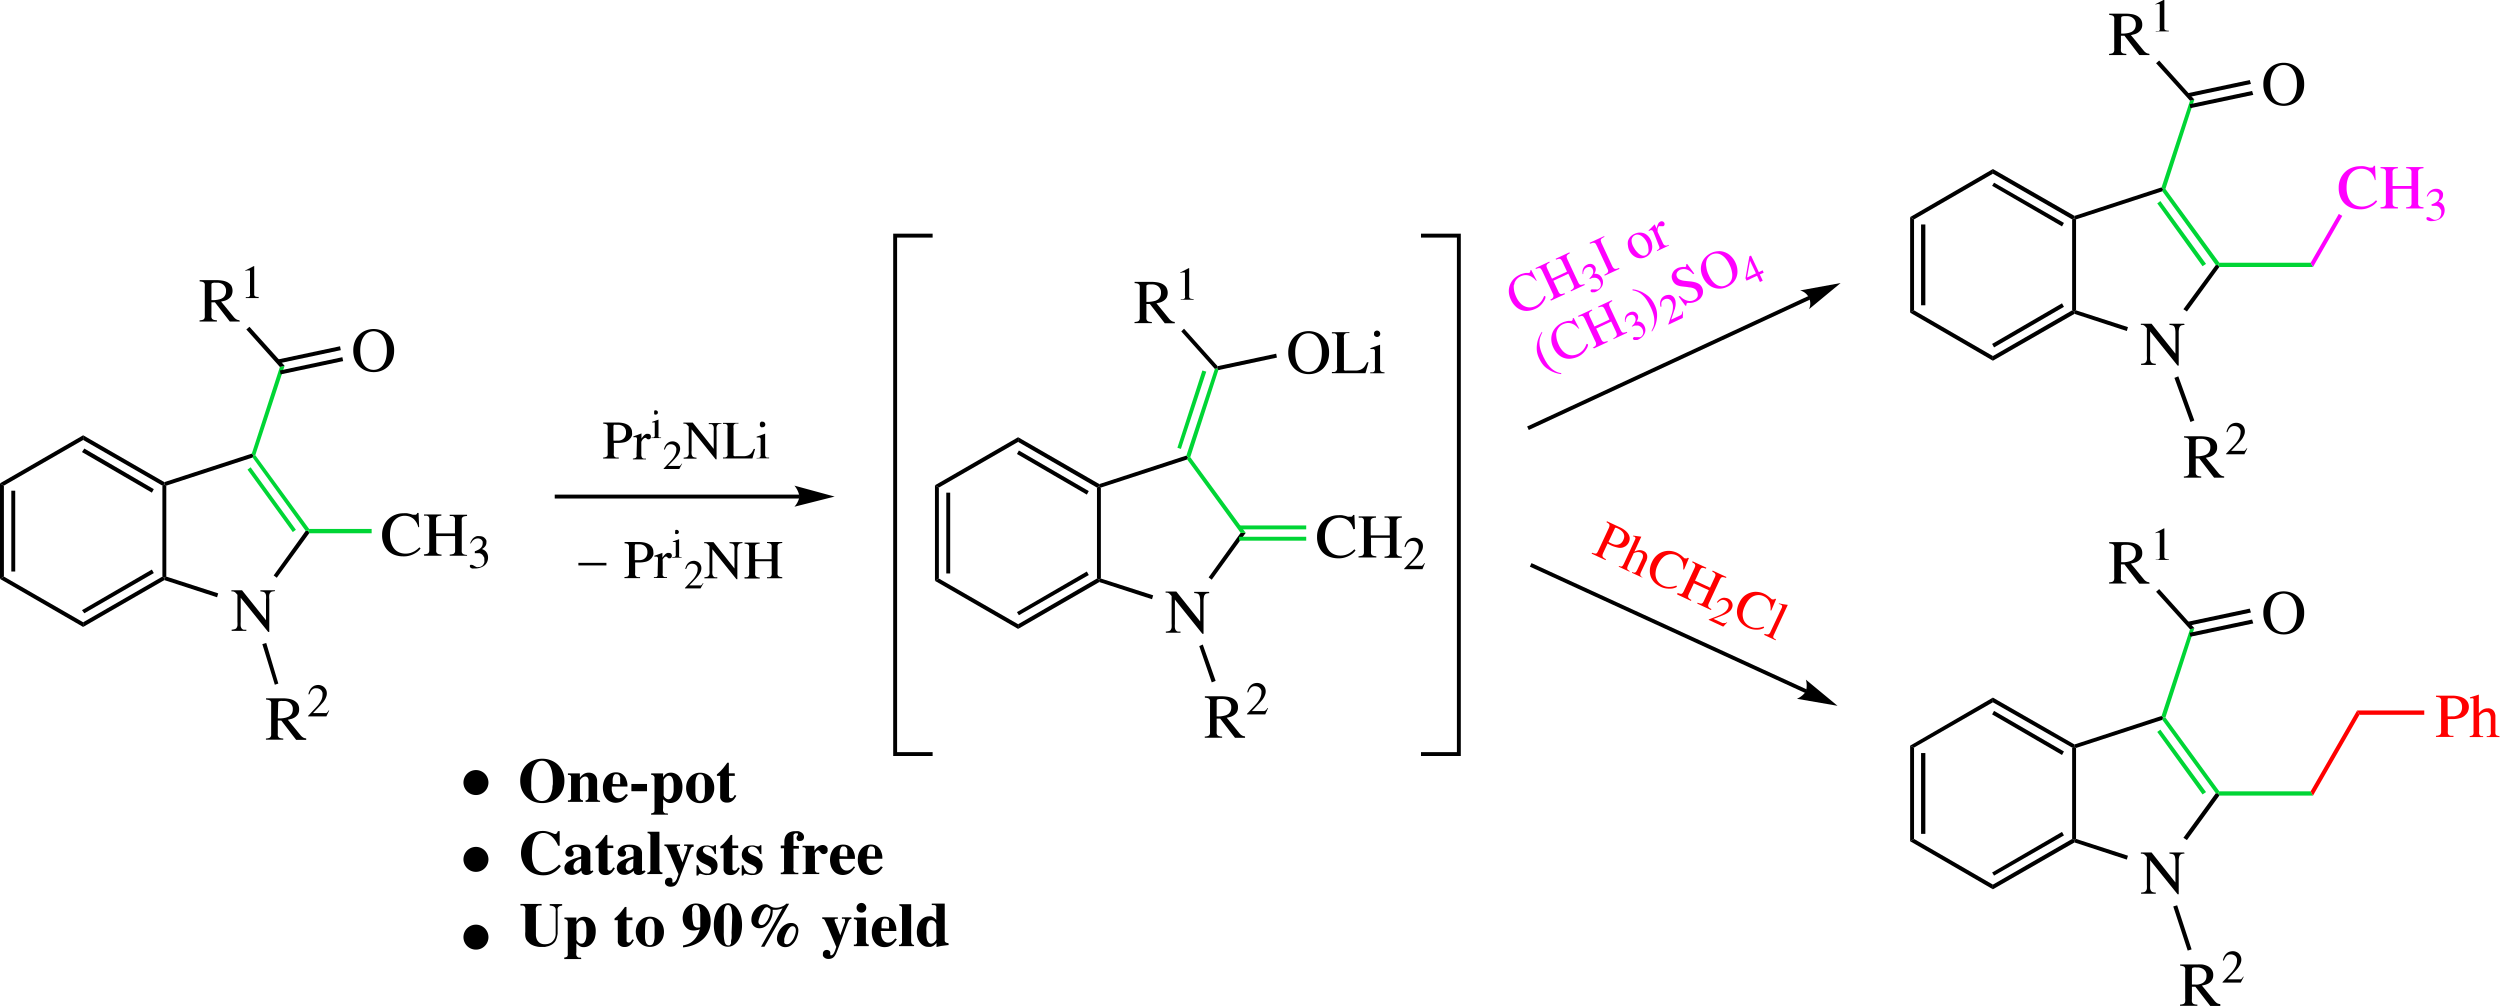 <svg id="Слой_1" data-name="Слой 1" xmlns="http://www.w3.org/2000/svg" viewBox="0 0 320.2 128.84"><defs><style>.cls-1{fill:#00d535;}.cls-2{fill:none;stroke:#000;stroke-width:0.5px;}.cls-3{fill:red;}.cls-4{fill:#f0f;}</style></defs><polygon points="0.5 73.85 0 74.15 0 61.9 0.5 62.2 0.5 73.85"/><rect x="1.45" y="62.85" width="0.5" height="10.35"/><polygon points="10.65 79.7 10.65 80.3 0 74.15 0.5 73.85 10.65 79.7"/><polygon points="20.8 73.85 21.05 74 21.05 74.3 10.65 80.3 10.65 79.7 20.8 73.85"/><polygon points="19.45 72.95 19.7 73.4 10.8 78.55 10.5 78.15 19.45 72.95"/><polygon points="20.8 62.2 21.05 62.05 21.3 62.2 21.3 73.85 21.05 74 20.8 73.85 20.8 62.2"/><polygon points="10.65 56.35 10.65 55.75 21.05 61.75 21.05 62.05 20.8 62.2 10.65 56.35"/><polygon points="10.5 57.9 10.8 57.45 19.7 62.65 19.45 63.1 10.5 57.9"/><polygon points="0.5 62.2 0 61.9 10.65 55.75 10.65 56.35 0.5 62.2"/><path d="M172.21,432.53l-.34.05a.41.41,0,0,0-.23.13.61.61,0,0,0-.15.29,2.69,2.69,0,0,0,0,.55v4.21h-.14l-3.52-4.38h0v3.12a3.26,3.26,0,0,0,0,.5.67.67,0,0,0,.12.31.48.48,0,0,0,.23.16,1.74,1.74,0,0,0,.37,0v.15h-1.88v-.15a1.79,1.79,0,0,0,.37-.06.42.42,0,0,0,.24-.14.83.83,0,0,0,.13-.3,3.64,3.64,0,0,0,0-.52V433l-.21-.24a.68.68,0,0,0-.18-.13.49.49,0,0,0-.17-.06h-.21v-.15H168l3.07,3.84h0v-2.67a2.58,2.58,0,0,0,0-.54.6.6,0,0,0-.14-.3.41.41,0,0,0-.24-.13,1.53,1.53,0,0,0-.34-.05v-.15h1.88Z" transform="translate(-137 -356.82)"/><polygon points="27.95 76 27.8 76.5 21.05 74.3 21.05 74 21.3 73.85 27.95 76"/><polygon points="39.15 68 39.5 68 39.6 68.3 35.45 74 35.05 73.7 39.15 68"/><polygon class="cls-1" points="32.35 58.6 32.45 58.3 32.7 58.3 39.6 67.75 39.5 68 39.15 68 32.35 58.6"/><polygon class="cls-1" points="31.7 60.15 32.1 59.85 37.9 67.85 37.5 68.15 31.7 60.15"/><polygon points="21.3 62.2 21.05 62.05 21.05 61.75 32.25 58.1 32.45 58.3 32.35 58.6 21.3 62.2"/><path d="M176.22,451.58h-1.29l-1.9-2.47-.45,0v1.58a2.92,2.92,0,0,0,0,.33.41.41,0,0,0,.1.21.43.43,0,0,0,.22.13,1.67,1.67,0,0,0,.38.05v.15h-2.22v-.15a1.59,1.59,0,0,0,.38-.06.37.37,0,0,0,.21-.14.52.52,0,0,0,.08-.24c0-.1,0-.22,0-.37v-3.47a3,3,0,0,0,0-.35.42.42,0,0,0-.11-.21.51.51,0,0,0-.21-.1l-.34-.06v-.15h2.21a5.12,5.12,0,0,1,.62.05,2.23,2.23,0,0,1,.67.19,1.54,1.54,0,0,1,.53.42,1.2,1.2,0,0,1,.21.74,1.14,1.14,0,0,1-.16.65,1.42,1.42,0,0,1-.41.4,1.53,1.53,0,0,1-.48.2l-.39.1,1.64,2a1.22,1.22,0,0,0,.3.26.76.76,0,0,0,.4.12Zm-3.64-2.75H173a2.7,2.7,0,0,0,.41-.05,1.91,1.91,0,0,0,.41-.11,1,1,0,0,0,.35-.2.87.87,0,0,0,.24-.32,1.14,1.14,0,0,0,.09-.48.94.94,0,0,0-.17-.62,1,1,0,0,0-.39-.33,1.31,1.31,0,0,0-.46-.12l-.35,0a1.08,1.08,0,0,0-.41.05.27.27,0,0,0-.09.24Z" transform="translate(-137 -356.82)"/><path d="M178.8,448.58h-2.34v-.07l1.07-1.14a3.3,3.3,0,0,0,.59-.81,1.66,1.66,0,0,0,.19-.74,1.38,1.38,0,0,0,0-.26,1,1,0,0,0-.13-.28.8.8,0,0,0-.26-.22,1,1,0,0,0-.44-.09.71.71,0,0,0-.34.07,1.12,1.12,0,0,0-.24.19,1,1,0,0,0-.16.26l-.11.26-.13,0a1.66,1.66,0,0,1,.2-.57,1.15,1.15,0,0,1,.31-.37,1,1,0,0,1,.37-.2,1.32,1.32,0,0,1,.39-.06,1.1,1.1,0,0,1,.4.08,1.13,1.13,0,0,1,.35.21,1.25,1.25,0,0,1,.25.34,1.06,1.06,0,0,1,.09.45,1.18,1.18,0,0,1-.09.46,2,2,0,0,1-.2.41,2.13,2.13,0,0,1-.25.34c-.09.1-.17.18-.23.26l-1,1.05h1.59a.38.38,0,0,0,.13,0l.13-.12.16-.22.07,0Z" transform="translate(-137 -356.82)"/><polygon points="35.65 87.55 35.2 87.7 33.6 82.5 34.1 82.35 35.65 87.55"/><path d="M190.58,424.36a2.68,2.68,0,0,0-.22-.58,2.19,2.19,0,0,0-.37-.48,1.88,1.88,0,0,0-.51-.31,2,2,0,0,0-.66-.11,1.8,1.8,0,0,0-.63.12,1.6,1.6,0,0,0-.57.37,1.64,1.64,0,0,0-.24.27,1.79,1.79,0,0,0-.21.39,2.49,2.49,0,0,0-.16.56,4.06,4.06,0,0,0-.06.75,3.2,3.2,0,0,0,.17,1.09,2.12,2.12,0,0,0,.43.74,1.66,1.66,0,0,0,.63.42,2.06,2.06,0,0,0,.73.14,2.31,2.31,0,0,0,.67-.09,3,3,0,0,0,.51-.22,3.12,3.12,0,0,0,.38-.27l.25-.23.14.14a.73.73,0,0,1-.13.17,1.81,1.81,0,0,1-.4.35,2.79,2.79,0,0,1-.67.34,2.61,2.61,0,0,1-1,.16,3.2,3.2,0,0,1-1-.15,2.35,2.35,0,0,1-.86-.48,2.41,2.41,0,0,1-.62-.86,3,3,0,0,1-.24-1.27,2.81,2.81,0,0,1,.24-1.19,2.44,2.44,0,0,1,.61-.86,2.58,2.58,0,0,1,.87-.53,2.85,2.85,0,0,1,1-.18,2.67,2.67,0,0,1,.5,0l.41.09.31.1.19,0h.07l.1,0a.28.28,0,0,0,.12-.08.27.27,0,0,0,.08-.15h.17l.07,1.8Z" transform="translate(-137 -356.82)"/><path d="M191.29,427.82a1.78,1.78,0,0,0,.39-.06.32.32,0,0,0,.21-.13.52.52,0,0,0,.09-.25c0-.1,0-.22,0-.37v-3.46a1.73,1.73,0,0,0,0-.36.41.41,0,0,0-.1-.21.42.42,0,0,0-.21-.11l-.36,0v-.16h2.22v.16a1.65,1.65,0,0,0-.37.05.42.42,0,0,0-.21.11.41.41,0,0,0-.1.21,3,3,0,0,0,0,.35v1.55h2.42v-1.55a1.73,1.73,0,0,0,0-.36.35.35,0,0,0-.1-.21.42.42,0,0,0-.21-.11l-.36,0v-.16h2.22v.16a1.65,1.65,0,0,0-.37.05.42.42,0,0,0-.21.11.41.41,0,0,0-.1.21,3,3,0,0,0,0,.35v3.55a2.92,2.92,0,0,0,0,.33.41.41,0,0,0,.1.21.53.53,0,0,0,.21.12,1.58,1.58,0,0,0,.37.06V428h-2.22v-.15a1.78,1.78,0,0,0,.39-.06.32.32,0,0,0,.21-.13.44.44,0,0,0,.09-.25c0-.1,0-.22,0-.37v-1.56h-2.42v1.65a2.92,2.92,0,0,0,0,.33.41.41,0,0,0,.1.21.53.53,0,0,0,.21.12,1.58,1.58,0,0,0,.37.06V428h-2.22Z" transform="translate(-137 -356.82)"/><path d="M197.82,427.42a2.27,2.27,0,0,0,.39-.16,1.48,1.48,0,0,0,.32-.21.83.83,0,0,0,.21-.28.81.81,0,0,0,.08-.37.85.85,0,0,0,0-.22.63.63,0,0,0-.13-.2.48.48,0,0,0-.2-.14.65.65,0,0,0-.29-.06.8.8,0,0,0-.36.08,1,1,0,0,0-.26.18,1.57,1.57,0,0,0-.17.21l-.1.17-.09,0a1.53,1.53,0,0,1,.23-.48,1.07,1.07,0,0,1,.3-.3,1.09,1.09,0,0,1,.33-.15,1.2,1.2,0,0,1,.31,0,1.11,1.11,0,0,1,.48.09.93.93,0,0,1,.28.23.76.76,0,0,1,.15.26,1.11,1.11,0,0,1,0,.23.81.81,0,0,1-.13.45,1.39,1.39,0,0,1-.43.39l.23.11a1,1,0,0,1,.25.19,1.1,1.1,0,0,1,.2.32,1.16,1.16,0,0,1,.09.49,1.33,1.33,0,0,1-.13.57,1.24,1.24,0,0,1-.35.44,1.56,1.56,0,0,1-.53.27,2,2,0,0,1-.66.1h-.16a.78.78,0,0,1-.22,0,.64.64,0,0,1-.2-.11.22.22,0,0,1-.08-.18c0-.09,0-.14.08-.17a.28.28,0,0,1,.15,0,.46.46,0,0,1,.2.05l.2.12.22.11a.47.47,0,0,0,.24,0,.68.68,0,0,0,.36-.08.72.72,0,0,0,.25-.21,1.4,1.4,0,0,0,.15-.3,1.24,1.24,0,0,0,0-.33,1,1,0,0,0,0-.16c0-.07,0-.14-.07-.22a1.18,1.18,0,0,0-.14-.23.84.84,0,0,0-.23-.18l-.16-.07-.16,0-.2,0h-.26Z" transform="translate(-137 -356.82)"/><polygon class="cls-1" points="47.6 67.75 47.6 68.3 39.6 68.3 39.5 68 39.6 67.75 47.6 67.75"/><polygon class="cls-1" points="35.85 47 36.45 46.85 32.7 58.3 32.45 58.3 32.25 58.1 35.85 47"/><path d="M184.84,404.48a2.68,2.68,0,0,1-1-.19,2.56,2.56,0,0,1-.83-.55,2.67,2.67,0,0,1-.56-.86,3.23,3.23,0,0,1-.2-1.15,3,3,0,0,1,.22-1.21,2.44,2.44,0,0,1,1.43-1.39,2.8,2.8,0,0,1,1.92,0,2.42,2.42,0,0,1,.84.52,2.5,2.5,0,0,1,.6.87,3,3,0,0,1,.22,1.21,3.23,3.23,0,0,1-.2,1.15,2.84,2.84,0,0,1-.56.86,2.5,2.5,0,0,1-.84.55A2.61,2.61,0,0,1,184.84,404.48Zm0-.29a1.46,1.46,0,0,0,.65-.14,1.56,1.56,0,0,0,.54-.43,2.41,2.41,0,0,0,.38-.77,4.1,4.1,0,0,0,.14-1.13,3.82,3.82,0,0,0-.15-1.15,2.52,2.52,0,0,0-.4-.77,1.35,1.35,0,0,0-.55-.42,1.47,1.47,0,0,0-1.21,0,1.29,1.29,0,0,0-.55.42,2.32,2.32,0,0,0-.4.77,3.82,3.82,0,0,0-.15,1.15,4.1,4.1,0,0,0,.14,1.13,2.22,2.22,0,0,0,.38.77,1.4,1.4,0,0,0,.54.43A1.45,1.45,0,0,0,184.84,404.19Z" transform="translate(-137 -356.82)"/><polygon points="43.55 44.35 43.65 44.85 35.65 46.55 35.55 46.05 43.55 44.35"/><polygon points="43.85 45.75 43.95 46.25 35.95 47.95 35.85 47.45 43.85 45.75"/><path d="M167.72,398h-1.29l-1.9-2.46h-.45v1.58a2.92,2.92,0,0,0,0,.33.5.5,0,0,0,.1.22.51.51,0,0,0,.22.12,1.67,1.67,0,0,0,.38.05V398h-2.22v-.15a1.59,1.59,0,0,0,.38-.06.37.37,0,0,0,.21-.14.52.52,0,0,0,.08-.24c0-.1,0-.22,0-.37v-3.46a3.21,3.21,0,0,0,0-.36.35.35,0,0,0-.11-.2.42.42,0,0,0-.21-.11,2.08,2.08,0,0,0-.34-.05v-.16h2.21a5.12,5.12,0,0,1,.62.05,2.23,2.23,0,0,1,.67.19,1.54,1.54,0,0,1,.53.42,1.42,1.42,0,0,1,0,1.4,1.38,1.38,0,0,1-.41.39,1.56,1.56,0,0,1-.48.21l-.39.09,1.64,2a1.22,1.22,0,0,0,.3.26.76.76,0,0,0,.4.12Zm-3.64-2.74h.37a3.54,3.54,0,0,0,.82-.15,1.51,1.51,0,0,0,.35-.2,1,1,0,0,0,.24-.33,1.14,1.14,0,0,0,.09-.48.94.94,0,0,0-.17-.62,1,1,0,0,0-.39-.33,1.31,1.31,0,0,0-.46-.12l-.35,0a.86.86,0,0,0-.41.06c-.06,0-.09.11-.09.23Z" transform="translate(-137 -356.82)"/><path d="M168.49,394.88l.24,0a.35.35,0,0,0,.18-.05.26.26,0,0,0,.11-.14.62.62,0,0,0,0-.26v-2.82a.29.29,0,0,0,0-.09.17.17,0,0,0-.06-.06.21.21,0,0,0-.12,0h-.05l-.06,0-.1,0-.2.07v-.08l1.08-.55.05,0v3.6a.3.3,0,0,0,.12.28.89.89,0,0,0,.45.07V395h-1.66Z" transform="translate(-137 -356.82)"/><polygon points="31.55 42.2 31.95 41.85 36.45 46.85 35.85 47 31.55 42.2"/><polygon points="120.25 74.1 119.75 74.4 119.75 62.15 120.25 62.45 120.25 74.1"/><rect x="121.2" y="63.1" width="0.5" height="10.35"/><polygon points="130.4 79.95 130.4 80.55 119.75 74.4 120.25 74.1 130.4 79.95"/><polygon points="140.5 74.1 140.75 74.25 140.8 74.55 130.4 80.55 130.4 79.95 140.5 74.1"/><polygon points="139.2 73.2 139.45 73.65 130.5 78.8 130.25 78.4 139.2 73.2"/><polygon points="140.5 62.45 140.75 62.3 141 62.45 141 74.1 140.75 74.25 140.5 74.1 140.5 62.45"/><polygon points="130.4 56.6 130.4 56 140.8 62 140.75 62.3 140.5 62.45 130.4 56.6"/><polygon points="130.25 58.15 130.5 57.7 139.45 62.9 139.2 63.35 130.25 58.15"/><polygon points="120.25 62.45 119.75 62.15 130.4 56 130.4 56.6 120.25 62.45"/><path d="M291.91,432.78l-.33.05a.41.41,0,0,0-.24.13.6.6,0,0,0-.14.29,2.57,2.57,0,0,0-.05.55V438H291l-3.52-4.38h0v3.12a3.43,3.43,0,0,0,0,.5,1,1,0,0,0,.12.31.53.53,0,0,0,.23.16,1.74,1.74,0,0,0,.37,0v.15h-1.88v-.15a1.89,1.89,0,0,0,.38-.06.36.36,0,0,0,.23-.14.83.83,0,0,0,.13-.3,3.64,3.64,0,0,0,0-.52v-3.53l-.21-.24a.86.86,0,0,0-.17-.13.64.64,0,0,0-.18-.06h-.21v-.15h1.37l3.06,3.84h0V433.8a2.47,2.47,0,0,0-.05-.54.7.7,0,0,0-.13-.3.41.41,0,0,0-.24-.13,1.73,1.73,0,0,0-.35-.05v-.15h1.88Z" transform="translate(-137 -356.82)"/><polygon points="147.7 76.25 147.55 76.75 140.8 74.55 140.75 74.25 141 74.1 147.7 76.25"/><polygon points="158.9 68.25 159.55 68.25 155.2 74.25 154.8 73.95 158.9 68.25"/><polygon class="cls-1" points="152.05 58.85 152.15 58.55 152.45 58.55 159.55 68.25 158.9 68.25 152.05 58.85"/><polygon points="141 62.45 140.75 62.3 140.8 62 151.95 58.35 152.15 58.55 152.05 58.85 141 62.45"/><path d="M296.47,451.32h-1.29l-1.9-2.46h-.45v1.58a2.92,2.92,0,0,0,0,.33.5.5,0,0,0,.1.22.51.51,0,0,0,.22.12,1.67,1.67,0,0,0,.38.05v.15h-2.22v-.15a1.59,1.59,0,0,0,.38-.06.37.37,0,0,0,.21-.14.52.52,0,0,0,.08-.24c0-.1,0-.22,0-.37V446.9a3.21,3.21,0,0,0,0-.36.35.35,0,0,0-.11-.2.42.42,0,0,0-.21-.11,2.08,2.08,0,0,0-.34-.05V446h2.21a5.12,5.12,0,0,1,.62.05,2.23,2.23,0,0,1,.67.19,1.54,1.54,0,0,1,.53.42,1.22,1.22,0,0,1,.21.74,1.2,1.2,0,0,1-.16.66,1.38,1.38,0,0,1-.41.39,1.56,1.56,0,0,1-.48.21l-.39.09,1.64,2a1,1,0,0,0,.3.26.76.76,0,0,0,.4.12Zm-3.64-2.74h.37a3.54,3.54,0,0,0,.82-.15,1.51,1.51,0,0,0,.35-.2,1,1,0,0,0,.24-.33,1.14,1.14,0,0,0,.09-.48,1,1,0,0,0-.17-.62,1,1,0,0,0-.39-.33,1.57,1.57,0,0,0-.46-.12l-.35,0a.86.86,0,0,0-.41.06c-.06,0-.09.11-.09.23Z" transform="translate(-137 -356.82)"/><path d="M299.05,448.32h-2.34v-.07l1.07-1.14a3.3,3.3,0,0,0,.59-.81,1.65,1.65,0,0,0,.19-.73,1.39,1.39,0,0,0,0-.27,1,1,0,0,0-.13-.28.8.8,0,0,0-.26-.22,1,1,0,0,0-.44-.09.71.71,0,0,0-.34.07.91.91,0,0,0-.24.2.82.82,0,0,0-.16.25l-.11.26-.13,0a1.66,1.66,0,0,1,.2-.57,1.27,1.27,0,0,1,.31-.37,1,1,0,0,1,.37-.2,1.32,1.32,0,0,1,.39-.06,1.1,1.1,0,0,1,.4.08,1.13,1.13,0,0,1,.35.21,1.25,1.25,0,0,1,.25.34,1.13,1.13,0,0,1,.09.45,1.18,1.18,0,0,1-.09.46,1.74,1.74,0,0,1-.2.41,2.3,2.3,0,0,1-.25.34l-.23.26-1,1.05h1.59l.13-.05.13-.12.16-.22.07,0Z" transform="translate(-137 -356.82)"/><polygon points="155.7 87.2 155.2 87.4 153.6 82.75 154.05 82.55 155.7 87.2"/><path d="M310.33,424.61a2.68,2.68,0,0,0-.22-.58,2.19,2.19,0,0,0-.37-.48,1.88,1.88,0,0,0-.51-.31,2,2,0,0,0-.66-.11,1.8,1.8,0,0,0-.63.12,1.6,1.6,0,0,0-.57.37,1.64,1.64,0,0,0-.24.27,1.79,1.79,0,0,0-.21.39,2.49,2.49,0,0,0-.16.56,4.06,4.06,0,0,0-.06.75,3.2,3.2,0,0,0,.17,1.09,2,2,0,0,0,.43.74,1.66,1.66,0,0,0,.63.42,2.06,2.06,0,0,0,.73.14,2.31,2.31,0,0,0,.67-.09,2.69,2.69,0,0,0,.51-.22,3.12,3.12,0,0,0,.38-.27l.25-.23.14.14a.73.73,0,0,1-.13.17,1.81,1.81,0,0,1-.4.35,2.79,2.79,0,0,1-.67.34,2.61,2.61,0,0,1-1,.16,3.2,3.2,0,0,1-1-.15,2.35,2.35,0,0,1-.86-.48,2.41,2.41,0,0,1-.62-.86,3,3,0,0,1-.24-1.27,2.81,2.81,0,0,1,.24-1.19,2.44,2.44,0,0,1,.61-.86,2.58,2.58,0,0,1,.87-.53,2.85,2.85,0,0,1,1-.18,2.67,2.67,0,0,1,.5,0l.41.09.31.1.19,0H310l.1,0a.28.28,0,0,0,.12-.08.27.27,0,0,0,.08-.15h.17l.07,1.8Z" transform="translate(-137 -356.82)"/><path d="M311,428.07a1.78,1.78,0,0,0,.39-.06.32.32,0,0,0,.21-.13.52.52,0,0,0,.09-.25c0-.1,0-.22,0-.37V423.8a1.73,1.73,0,0,0,0-.36.35.35,0,0,0-.1-.21.42.42,0,0,0-.21-.11l-.36,0v-.16h2.22v.16a1.65,1.65,0,0,0-.37.05.42.42,0,0,0-.21.11.41.41,0,0,0-.1.21,3,3,0,0,0,0,.35v1.55H315V423.8a1.73,1.73,0,0,0,0-.36.41.41,0,0,0-.1-.21.42.42,0,0,0-.21-.11l-.36,0v-.16h2.22v.16a1.65,1.65,0,0,0-.37.05.42.42,0,0,0-.21.11.41.41,0,0,0-.1.21,3,3,0,0,0,0,.35v3.55a2.92,2.92,0,0,0,0,.33.41.41,0,0,0,.1.21.53.53,0,0,0,.21.12,1.58,1.58,0,0,0,.37.06v.15h-2.22v-.15a1.78,1.78,0,0,0,.39-.06.32.32,0,0,0,.21-.13.44.44,0,0,0,.09-.25c0-.1,0-.22,0-.37V425.7h-2.42v1.65a2.92,2.92,0,0,0,0,.33.41.41,0,0,0,.1.21.53.53,0,0,0,.21.12,1.58,1.58,0,0,0,.37.06v.15H311Z" transform="translate(-137 -356.82)"/><path d="M319.19,429.72h-2.34v-.07l1.07-1.14a3.24,3.24,0,0,0,.58-.81,1.68,1.68,0,0,0,.2-.74,1.51,1.51,0,0,0,0-.26,1,1,0,0,0-.13-.28.71.71,0,0,0-.26-.22.91.91,0,0,0-.43-.09.75.75,0,0,0-.35.07,1.12,1.12,0,0,0-.24.19,1.4,1.4,0,0,0-.16.26l-.11.26-.13,0a1.89,1.89,0,0,1,.2-.57,1.29,1.29,0,0,1,.31-.37,1.11,1.11,0,0,1,.37-.2,1.32,1.32,0,0,1,.39-.06,1.1,1.1,0,0,1,.4.08,1.13,1.13,0,0,1,.35.21,1.07,1.07,0,0,1,.25.34,1.1,1.1,0,0,1,.09.45,1.39,1.39,0,0,1-.08.46,3.91,3.91,0,0,1-.2.41,2.34,2.34,0,0,1-.26.34l-.23.26-1,1.05H319a.33.33,0,0,0,.13,0l.13-.12a1.58,1.58,0,0,0,.16-.22l.08,0Z" transform="translate(-137 -356.82)"/><rect class="cls-1" x="158.7" y="67.3" width="8.6" height="0.5"/><rect class="cls-1" x="158.7" y="68.75" width="8.6" height="0.5"/><polygon class="cls-1" points="155.6 47.25 155.9 47.15 156.05 47.4 152.45 58.55 152.15 58.55 151.95 58.35 155.6 47.25"/><polygon class="cls-1" points="154 47.45 154.5 47.6 151.25 57.5 150.8 57.35 154 47.45"/><path d="M304.59,404.74a2.89,2.89,0,0,1-1-.19,2.73,2.73,0,0,1-.83-.55,2.61,2.61,0,0,1-.56-.87A3.13,3.13,0,0,1,302,402a3,3,0,0,1,.22-1.21,2.62,2.62,0,0,1,.59-.87,2.46,2.46,0,0,1,.84-.52,2.8,2.8,0,0,1,1.92,0,2.28,2.28,0,0,1,.84.52,2.5,2.5,0,0,1,.6.87,3,3,0,0,1,.22,1.21,3.13,3.13,0,0,1-.2,1.14,2.77,2.77,0,0,1-.56.87,2.66,2.66,0,0,1-.84.55A2.8,2.8,0,0,1,304.59,404.74Zm0-.29a1.62,1.62,0,0,0,.65-.14,1.48,1.48,0,0,0,.54-.44,2.25,2.25,0,0,0,.38-.76,4.1,4.1,0,0,0,.14-1.13,3.77,3.77,0,0,0-.15-1.15,2.41,2.41,0,0,0-.4-.77,1.48,1.48,0,0,0-.55-.43,1.59,1.59,0,0,0-1.21,0,1.4,1.4,0,0,0-.55.43,2.23,2.23,0,0,0-.4.77,3.77,3.77,0,0,0-.15,1.15,4.1,4.1,0,0,0,.14,1.13,2.08,2.08,0,0,0,.38.76,1.4,1.4,0,0,0,.54.44A1.61,1.61,0,0,0,304.59,404.45Z" transform="translate(-137 -356.82)"/><path d="M309.83,399.48l-.34,0a.49.49,0,0,0-.23.1.4.4,0,0,0-.13.21,1.22,1.22,0,0,0,0,.37V404a.42.42,0,0,0,0,.18.17.17,0,0,0,.13.1,1.19,1.19,0,0,0,.24,0h.41c.3,0,.56,0,.78,0a1.71,1.71,0,0,0,.58-.12,1.28,1.28,0,0,0,.45-.32,3.08,3.08,0,0,0,.36-.62h.2l-.39,1.4h-4.3v-.16a1.45,1.45,0,0,0,.32,0,.51.51,0,0,0,.22-.11.53.53,0,0,0,.12-.21,1.77,1.77,0,0,0,0-.37V400.2a1.77,1.77,0,0,0,0-.37.47.47,0,0,0-.12-.21.5.5,0,0,0-.22-.1l-.32,0v-.15h2.25Z" transform="translate(-137 -356.82)"/><path d="M312.5,404.51l.31,0a.31.31,0,0,0,.19-.09.34.34,0,0,0,.1-.2,1.83,1.83,0,0,0,0-.37V402a1.87,1.87,0,0,0,0-.27.37.37,0,0,0-.07-.14.24.24,0,0,0-.09-.06h-.26a.9.9,0,0,0-.16,0v-.12l.62-.22.62-.22,0,0v2.84a2.92,2.92,0,0,0,0,.33.48.48,0,0,0,.07.21.33.33,0,0,0,.18.11,1.19,1.19,0,0,0,.32.05v.12H312.5Zm.49-4.94a.35.35,0,0,1,0-.13.33.33,0,0,1,.07-.13.29.29,0,0,1,.12-.1.4.4,0,0,1,.48.07.4.4,0,0,1,.12.29.38.38,0,0,1-.12.29.38.38,0,0,1-.3.12.35.35,0,0,1-.18-.05.45.45,0,0,1-.13-.1.54.54,0,0,1-.07-.13A.69.69,0,0,1,313,399.57Z" transform="translate(-137 -356.82)"/><polygon points="163.45 45.3 163.55 45.8 156.05 47.4 155.9 47.15 155.95 46.9 163.45 45.3"/><path d="M287.47,398.22h-1.29l-1.9-2.46h-.45v1.58a2.92,2.92,0,0,0,0,.33.5.5,0,0,0,.1.22.51.51,0,0,0,.22.12,1.67,1.67,0,0,0,.38.05v.15h-2.22v-.15a1.59,1.59,0,0,0,.38-.06.37.37,0,0,0,.21-.14.52.52,0,0,0,.08-.24c0-.1,0-.22,0-.37V393.8a3.21,3.21,0,0,0,0-.36.35.35,0,0,0-.11-.2.42.42,0,0,0-.21-.11,2.08,2.08,0,0,0-.34-.05v-.16h2.21a5.12,5.12,0,0,1,.62.05,2.23,2.23,0,0,1,.67.19,1.54,1.54,0,0,1,.53.42,1.42,1.42,0,0,1,.05,1.4,1.38,1.38,0,0,1-.41.39,1.56,1.56,0,0,1-.48.21l-.39.09,1.64,2a1.22,1.22,0,0,0,.3.26.76.76,0,0,0,.4.12Zm-3.64-2.74h.37a3.54,3.54,0,0,0,.82-.15,1.51,1.51,0,0,0,.35-.2,1,1,0,0,0,.24-.33,1.14,1.14,0,0,0,.09-.48.94.94,0,0,0-.17-.62,1,1,0,0,0-.39-.33,1.31,1.31,0,0,0-.46-.12l-.35,0a.86.86,0,0,0-.41.06c-.06,0-.09.11-.09.23Z" transform="translate(-137 -356.82)"/><path d="M288.24,395.14l.24,0a.35.35,0,0,0,.18-.05.26.26,0,0,0,.11-.14.62.62,0,0,0,0-.26v-2.82a.29.29,0,0,0,0-.09.12.12,0,0,0-.06-.06.21.21,0,0,0-.12,0h-.05l-.06,0-.1,0-.2.07v-.08l1.08-.55h.05v3.6a.31.31,0,0,0,.12.29,1,1,0,0,0,.45.07v.09h-1.66Z" transform="translate(-137 -356.82)"/><polygon points="151.3 42.45 151.65 42.1 155.95 46.9 155.9 47.15 155.6 47.25 151.3 42.45"/><path d="M206.46,454a2.85,2.85,0,0,1,1.09.2,2.68,2.68,0,0,1,.9.56,2.73,2.73,0,0,1,.62.9,2.92,2.92,0,0,1,.22,1.18,3.06,3.06,0,0,1-.21,1.15,2.71,2.71,0,0,1-.59.89,2.66,2.66,0,0,1-.9.59,3,3,0,0,1-1.13.21,3,3,0,0,1-1.14-.21,2.69,2.69,0,0,1-1.48-1.48,3.06,3.06,0,0,1-.21-1.15,2.92,2.92,0,0,1,.22-1.18,2.56,2.56,0,0,1,1.52-1.46A2.82,2.82,0,0,1,206.46,454Zm0,.26a1,1,0,0,0-.7.24,1.72,1.72,0,0,0-.43.61,3.07,3.07,0,0,0-.22.83,5.46,5.46,0,0,0-.07.9c0,.11,0,.26,0,.43s0,.35,0,.54.08.38.13.57a2.27,2.27,0,0,0,.25.52,1.41,1.41,0,0,0,.4.37,1.27,1.27,0,0,0,1.16,0,1.26,1.26,0,0,0,.39-.37,1.92,1.92,0,0,0,.25-.52,2.93,2.93,0,0,0,.13-.57q0-.29.06-.54v-.43a6.8,6.8,0,0,0-.06-.9,3.48,3.48,0,0,0-.22-.83,1.74,1.74,0,0,0-.44-.61A1,1,0,0,0,206.46,454.26Z" transform="translate(-137 -356.82)"/><path d="M213.88,459.52H212v-.19c.25,0,.38-.17.38-.45v-1.94a1.56,1.56,0,0,0,0-.2.59.59,0,0,0-.05-.22.43.43,0,0,0-.13-.17.37.37,0,0,0-.25-.07.53.53,0,0,0-.24.06,1.1,1.1,0,0,0-.21.14l-.16.16c0,.05-.06.08-.06.1v2.14s0,.09,0,.14a.39.39,0,0,0,.05.14.43.43,0,0,0,.12.11.58.58,0,0,0,.22.06v.19h-1.93v-.19l.18,0,.14-.07a.27.27,0,0,0,.08-.14,1.3,1.3,0,0,0,0-.23V456.5a.72.72,0,0,0,0-.22.19.19,0,0,0-.07-.13.41.41,0,0,0-.13-.08l-.2,0v-.19h1.53v.57h0a1.29,1.29,0,0,1,.13-.18,1.21,1.21,0,0,1,.23-.22,1.3,1.3,0,0,1,.33-.19,1.25,1.25,0,0,1,.45-.08,1.48,1.48,0,0,1,.35.05,1.06,1.06,0,0,1,.35.18,1,1,0,0,1,.27.35,1.29,1.29,0,0,1,.1.55v2a.86.86,0,0,0,0,.15.33.33,0,0,0,0,.14.43.43,0,0,0,.12.11.45.45,0,0,0,.22.05Z" transform="translate(-137 -356.82)"/><path d="M217.43,458.64a5.16,5.16,0,0,1-.37.47,1.74,1.74,0,0,1-.37.31,1.52,1.52,0,0,1-.4.16,1.63,1.63,0,0,1-.45.06,1.52,1.52,0,0,1-.59-.12,1.3,1.3,0,0,1-.52-.35,1.61,1.61,0,0,1-.37-.61,2.58,2.58,0,0,1-.14-.88,2.24,2.24,0,0,1,.13-.8,1.79,1.79,0,0,1,.35-.62,1.62,1.62,0,0,1,.52-.38,1.58,1.58,0,0,1,.65-.14,1.52,1.52,0,0,1,.59.1,1.2,1.2,0,0,1,.41.28,1.22,1.22,0,0,1,.27.37,4.14,4.14,0,0,1,.15.41,1.8,1.8,0,0,1,.07.38c0,.12,0,.21,0,.28h-2a4.57,4.57,0,0,0,0,.52,1.69,1.69,0,0,0,.15.48,1,1,0,0,0,.29.36.77.77,0,0,0,.47.14.83.83,0,0,0,.32-.06.68.68,0,0,0,.25-.14,1,1,0,0,0,.19-.17,1,1,0,0,0,.14-.17Zm-1-1.37v-.21c0-.08,0-.16,0-.24a2.29,2.29,0,0,1,0-.25,1.12,1.12,0,0,0,0-.21.85.85,0,0,0-.13-.25.35.35,0,0,0-.3-.12.54.54,0,0,0-.22,0,.39.39,0,0,0-.18.18,1.29,1.29,0,0,0-.12.39,3.9,3.9,0,0,0,0,.67Z" transform="translate(-137 -356.82)"/><path d="M219.87,458.16h-2v-.93h2Z" transform="translate(-137 -356.82)"/><path d="M222.57,461.16h-2.18V461a.69.69,0,0,0,.36-.13c.06,0,.08-.17.08-.33v-4a.39.39,0,0,0-.43-.47v-.19h1.53v.52h0a1.51,1.51,0,0,1,.12-.2.8.8,0,0,1,.2-.21,1.06,1.06,0,0,1,.28-.15,1.27,1.27,0,0,1,.41-.06,1.34,1.34,0,0,1,.51.11,1.29,1.29,0,0,1,.48.33,2,2,0,0,1,.34.57,2.3,2.3,0,0,1,.14.84,2.84,2.84,0,0,1-.13.87,1.84,1.84,0,0,1-.33.64,1.36,1.36,0,0,1-.5.4,1.44,1.44,0,0,1-.58.13,1,1,0,0,1-.54-.14,3.14,3.14,0,0,1-.4-.34v1.13a1.34,1.34,0,0,0,0,.38.44.44,0,0,0,.13.21.34.34,0,0,0,.19.09l.26,0ZM222,458.7a.68.68,0,0,0,.14.25.77.77,0,0,0,.19.16.51.51,0,0,0,.28.08A.48.48,0,0,0,223,459a1.2,1.2,0,0,0,.2-.39,2.43,2.43,0,0,0,.08-.47c0-.17,0-.31,0-.42s0-.34,0-.52a2.38,2.38,0,0,0-.08-.5.91.91,0,0,0-.19-.38.44.44,0,0,0-.34-.14.48.48,0,0,0-.26.07.87.87,0,0,0-.21.17,1.19,1.19,0,0,0-.15.18.26.26,0,0,0-.05.14Z" transform="translate(-137 -356.82)"/><path d="M224.88,457.69A2.35,2.35,0,0,1,225,457a2.1,2.1,0,0,1,.36-.62,1.75,1.75,0,0,1,.57-.43,1.65,1.65,0,0,1,.75-.16,1.72,1.72,0,0,1,.72.15,1.61,1.61,0,0,1,.58.41,1.93,1.93,0,0,1,.37.62,2.15,2.15,0,0,1,.13.77,2,2,0,0,1-.13.75,1.74,1.74,0,0,1-.36.62,1.69,1.69,0,0,1-.57.42,1.81,1.81,0,0,1-1.49,0,1.73,1.73,0,0,1-.57-.42,2.24,2.24,0,0,1-.36-.62A2.36,2.36,0,0,1,224.88,457.69Zm1.18,0c0,.22,0,.43,0,.63a2.12,2.12,0,0,0,.06.54.81.81,0,0,0,.2.38.45.45,0,0,0,.37.15.42.42,0,0,0,.33-.13.73.73,0,0,0,.18-.34,2.47,2.47,0,0,0,.08-.53c0-.21,0-.44,0-.7s0-.57,0-.79a2.67,2.67,0,0,0-.1-.52.63.63,0,0,0-.2-.3.49.49,0,0,0-.3-.09.43.43,0,0,0-.35.14,1,1,0,0,0-.19.37,3.46,3.46,0,0,0-.08.54C226.06,457.25,226.06,457.46,226.06,457.69Z" transform="translate(-137 -356.82)"/><path d="M231.12,456.19h-.75v2.53a.83.83,0,0,0,0,.15.38.38,0,0,0,.09.13.3.3,0,0,0,.18.05.37.37,0,0,0,.29-.14,2.29,2.29,0,0,0,.17-.27l.2.08c0,.09-.09.18-.15.29a1.54,1.54,0,0,1-.23.29,1.3,1.3,0,0,1-.33.23,1.13,1.13,0,0,1-.47.09,1,1,0,0,1-.51-.11.7.7,0,0,1-.26-.25.61.61,0,0,1-.11-.28c0-.09,0-.16,0-.2v-2.59h-.42V456l.31-.27a3.14,3.14,0,0,0,.31-.32,3.37,3.37,0,0,0,.33-.39c.12-.15.24-.31.38-.51h.2v1.36h.75Z" transform="translate(-137 -356.82)"/><path d="M208.84,467.76a4.89,4.89,0,0,1-.45.46,2.23,2.23,0,0,1-.5.37,2.16,2.16,0,0,1-.58.25,2.53,2.53,0,0,1-.7.09,3.17,3.17,0,0,1-1.23-.23,2.54,2.54,0,0,1-.9-.62,2.65,2.65,0,0,1-.55-.89,3.13,3.13,0,0,1,0-2.2,2.82,2.82,0,0,1,.58-.92,2.41,2.41,0,0,1,.89-.6,2.88,2.88,0,0,1,1.15-.22,2.24,2.24,0,0,1,.52.06,3.88,3.88,0,0,1,.44.13l.36.14a.66.66,0,0,0,.22.06.28.28,0,0,0,.24-.11,2.09,2.09,0,0,0,.13-.26h.22v1.87h-.2a3.58,3.58,0,0,0-.28-.55,3.06,3.06,0,0,0-.42-.53,2,2,0,0,0-.53-.39,1.27,1.27,0,0,0-.64-.16,1.18,1.18,0,0,0-.72.21,1.43,1.43,0,0,0-.45.57,3.16,3.16,0,0,0-.24.82,7.79,7.79,0,0,0-.07,1c0,.12,0,.25,0,.4a3.3,3.3,0,0,0,.15.93,1.5,1.5,0,0,0,.18.43,1.26,1.26,0,0,0,.29.35,1.62,1.62,0,0,0,.35.21,1.22,1.22,0,0,0,.33.1l.24,0a2.24,2.24,0,0,0,.93-.21,3,3,0,0,0,1-.77Z" transform="translate(-137 -356.82)"/><path d="M213,468.43a1.7,1.7,0,0,1-.38.33,1.06,1.06,0,0,1-.5.13.75.75,0,0,1-.33-.06.51.51,0,0,1-.2-.14.54.54,0,0,1-.1-.18c0-.06,0-.13-.05-.18a2.08,2.08,0,0,1-.38.3,2.92,2.92,0,0,1-.37.17,1.48,1.48,0,0,1-.31.07l-.21,0a1.17,1.17,0,0,1-.3-.05.94.94,0,0,1-.28-.15.71.71,0,0,1-.21-.27.8.8,0,0,1-.09-.39.84.84,0,0,1,.18-.54,1.53,1.53,0,0,1,.47-.39,3.67,3.67,0,0,1,.69-.31l.81-.26V466a1.23,1.23,0,0,0,0-.28.51.51,0,0,0-.11-.22.41.41,0,0,0-.21-.15.92.92,0,0,0-.36-.05.57.57,0,0,0-.34.09c-.09.07-.13.13-.13.19a.24.24,0,0,0,0,.12l.09.1a.57.57,0,0,1,.08.13.4.4,0,0,1,0,.2.35.35,0,0,1,0,.13.37.37,0,0,1-.08.15.52.52,0,0,1-.17.12.67.67,0,0,1-.26,0h-.12a.64.64,0,0,1-.18-.06.61.61,0,0,1-.16-.16.66.66,0,0,1-.07-.32.82.82,0,0,1,.1-.37,1,1,0,0,1,.28-.31,1.38,1.38,0,0,1,.47-.23A2.46,2.46,0,0,1,211,465a3.06,3.06,0,0,1,.63.06,1.7,1.7,0,0,1,.51.2,1,1,0,0,1,.34.35.88.88,0,0,1,.13.49v2.14a.14.14,0,0,0,0,.06l.05.06a.16.16,0,0,0,.1,0,.1.1,0,0,0,.08,0l.08-.08Zm-1.56-1.62-.24.08a1.36,1.36,0,0,0-.32.16,1.14,1.14,0,0,0-.29.29.72.72,0,0,0-.13.44,1.11,1.11,0,0,0,0,.19.53.53,0,0,0,.08.17.37.37,0,0,0,.12.13.36.36,0,0,0,.19.05.45.45,0,0,0,.34-.13,2.49,2.49,0,0,0,.23-.22Z" transform="translate(-137 -356.82)"/><path d="M215.56,465.44h-.75V468a.83.83,0,0,0,0,.15.38.38,0,0,0,.09.13.3.3,0,0,0,.18.05.37.37,0,0,0,.29-.14,2.29,2.29,0,0,0,.17-.27l.2.08c0,.09-.09.18-.15.29a1.54,1.54,0,0,1-.23.29,1.3,1.3,0,0,1-.33.23,1.13,1.13,0,0,1-.47.09,1,1,0,0,1-.51-.11.7.7,0,0,1-.26-.25.61.61,0,0,1-.11-.28c0-.09,0-.16,0-.2v-2.59h-.42v-.22l.31-.27a3.14,3.14,0,0,0,.31-.32,3.37,3.37,0,0,0,.33-.39c.12-.15.24-.31.38-.51h.2v1.36h.75Z" transform="translate(-137 -356.82)"/><path d="M219.7,468.43a1.55,1.55,0,0,1-.39.33,1,1,0,0,1-.49.13.8.8,0,0,1-.34-.06.6.6,0,0,1-.2-.14.81.81,0,0,1-.1-.18,1.49,1.49,0,0,1,0-.18,2.55,2.55,0,0,1-.39.3,2.39,2.39,0,0,1-.37.17,1.25,1.25,0,0,1-.31.07l-.2,0a1,1,0,0,1-.3-.05,1,1,0,0,1-.29-.15,1,1,0,0,1-.21-.27A.8.8,0,0,1,216,468a.89.89,0,0,1,.17-.54,1.66,1.66,0,0,1,.47-.39,3.67,3.67,0,0,1,.69-.31l.82-.26V466a1.2,1.2,0,0,0,0-.28.5.5,0,0,0-.1-.22.4.4,0,0,0-.22-.15.92.92,0,0,0-.36-.05.59.59,0,0,0-.34.09c-.08.07-.13.13-.13.19a.17.17,0,0,0,0,.12l.08.1.09.13a.56.56,0,0,1,0,.2.69.69,0,0,1,0,.13.6.6,0,0,1-.09.15.43.43,0,0,1-.17.12.62.62,0,0,1-.25,0h-.13l-.17-.06a.49.49,0,0,1-.16-.16.56.56,0,0,1-.07-.32.81.81,0,0,1,.09-.37,1.05,1.05,0,0,1,.29-.31,1.32,1.32,0,0,1,.46-.23,2.59,2.59,0,0,1,.66-.08,3.21,3.21,0,0,1,.63.06,1.94,1.94,0,0,1,.51.2,1,1,0,0,1,.34.35,1,1,0,0,1,.12.49v2.08a.18.18,0,0,0,0,.06.14.14,0,0,0,0,.06.13.13,0,0,0,0,.06.15.15,0,0,0,.1,0,.11.11,0,0,0,.08,0l.08-.08Zm-1.57-1.62-.23.08a1.25,1.25,0,0,0-.33.16,1.59,1.59,0,0,0-.29.29.79.79,0,0,0-.13.44.58.58,0,0,0,0,.19.51.51,0,0,0,.07.17.37.37,0,0,0,.12.13.41.41,0,0,0,.19.05.48.48,0,0,0,.35-.13l.22-.22Z" transform="translate(-137 -356.82)"/><path d="M221.83,468.77h-1.92v-.19a.31.31,0,0,0,.2-.05.3.3,0,0,0,.13-.12.39.39,0,0,0,.06-.15.47.47,0,0,0,0-.16V464a.54.54,0,0,0,0-.11.42.42,0,0,0,0-.15.35.35,0,0,0-.13-.14.37.37,0,0,0-.23-.06v-.19h1.52v4.73a.73.73,0,0,0,.08.33.34.34,0,0,0,.32.15Z" transform="translate(-137 -356.82)"/><path d="M225.85,465.28l-.12,0a.34.34,0,0,0-.12.06.44.44,0,0,0-.11.12.9.9,0,0,0-.11.24l-1.2,3.17q-.15.41-.27.69a2.26,2.26,0,0,1-.25.47.8.8,0,0,1-.33.28,1.24,1.24,0,0,1-.47.08.88.88,0,0,1-.33-.06.76.76,0,0,1-.23-.15.67.67,0,0,1-.13-.21.51.51,0,0,1,0-.2.72.72,0,0,1,0-.13.87.87,0,0,1,.07-.17.61.61,0,0,1,.16-.16.57.57,0,0,1,.29-.06.48.48,0,0,1,.22,0,.53.53,0,0,1,.14.11.38.38,0,0,1,.06.13.32.32,0,0,1,0,.13.28.28,0,0,1,0,.09.11.11,0,0,0,0,.05.23.23,0,0,0,0,.09.13.13,0,0,0,.11,0,.29.29,0,0,0,.19-.08.65.65,0,0,0,.15-.18,1.19,1.19,0,0,0,.12-.22l.06-.18.15-.42-1-2.36c0-.11-.09-.22-.14-.33l-.14-.31a2,2,0,0,0-.12-.25c0-.06,0-.11-.07-.14a.38.38,0,0,0-.12-.16.64.64,0,0,0-.21-.05v-.19h2v.19l-.29,0a.16.16,0,0,0-.14.17.53.53,0,0,0,.06.2l.1.27.58,1.48.54-1.54c0-.07,0-.13.07-.19a.88.88,0,0,0,0-.17.24.24,0,0,0,0-.15.18.18,0,0,0-.1-.07.33.33,0,0,0-.15,0h-.15v-.19h1.21Z" transform="translate(-137 -356.82)"/><path d="M228.53,466.17a1.38,1.38,0,0,0-.39-.68.85.85,0,0,0-.6-.24.53.53,0,0,0-.37.14.45.45,0,0,0-.14.32.42.42,0,0,0,.14.34,1.47,1.47,0,0,0,.34.24l.45.2a2.51,2.51,0,0,1,.45.26,1.2,1.2,0,0,1,.35.36,1,1,0,0,1,.14.54,1.2,1.2,0,0,1-.35.91,1.26,1.26,0,0,1-.91.33,1.87,1.87,0,0,1-.32,0l-.31-.08-.25-.08-.13,0a.13.13,0,0,0-.11.06.71.71,0,0,0-.11.17h-.2v-1.32h.22c0,.05,0,.14.08.25a1,1,0,0,0,.18.36,1.24,1.24,0,0,0,.33.31,1,1,0,0,0,.54.13.68.68,0,0,0,.26,0,.83.83,0,0,0,.18-.13.59.59,0,0,0,.1-.17.62.62,0,0,0,0-.18.43.43,0,0,0-.14-.32,2.12,2.12,0,0,0-.35-.24l-.46-.22a2.9,2.9,0,0,1-.46-.26,1.7,1.7,0,0,1-.35-.36.88.88,0,0,1-.14-.52,1.21,1.21,0,0,1,.09-.48,1.15,1.15,0,0,1,.27-.38,1.22,1.22,0,0,1,.4-.24,1.6,1.6,0,0,1,.51-.08,1.18,1.18,0,0,1,.27,0l.24.06.2.06.14,0q.12,0,.15-.06a.31.31,0,0,0,.05-.1h.18v1.16Z" transform="translate(-137 -356.82)"/><path d="M231.56,465.44h-.75V468a.83.83,0,0,0,0,.15.38.38,0,0,0,.09.13.3.3,0,0,0,.18.05.37.37,0,0,0,.29-.14,2.29,2.29,0,0,0,.17-.27l.2.08c0,.09-.09.18-.15.29a1.54,1.54,0,0,1-.23.29,1.3,1.3,0,0,1-.33.23,1.13,1.13,0,0,1-.47.09,1,1,0,0,1-.51-.11.7.7,0,0,1-.26-.25.61.61,0,0,1-.11-.28c0-.09,0-.16,0-.2v-2.59h-.42v-.22l.31-.27a3.14,3.14,0,0,0,.31-.32,3.37,3.37,0,0,0,.33-.39c.12-.15.24-.31.38-.51h.2v1.36h.75Z" transform="translate(-137 -356.82)"/><path d="M234.31,466.17a1.55,1.55,0,0,0-.39-.68.89.89,0,0,0-.61-.24.52.52,0,0,0-.36.14.42.42,0,0,0-.15.32.46.46,0,0,0,.14.34,1.54,1.54,0,0,0,.35.24l.45.2a2.51,2.51,0,0,1,.45.26,1.3,1.3,0,0,1,.34.36.91.91,0,0,1,.14.54,1.19,1.19,0,0,1-.34.91,1.29,1.29,0,0,1-.91.33,1.87,1.87,0,0,1-.32,0l-.31-.08-.26-.08-.13,0a.14.14,0,0,0-.11.06.75.75,0,0,0-.1.17H232v-1.32h.22a1.71,1.71,0,0,0,.07.25,1.51,1.51,0,0,0,.18.36,1.41,1.41,0,0,0,.33.31,1,1,0,0,0,.55.13.68.68,0,0,0,.26,0,.59.59,0,0,0,.17-.13.61.61,0,0,0,.14-.35.43.43,0,0,0-.14-.32,2.24,2.24,0,0,0-.36-.24c-.14-.07-.29-.15-.46-.22a4.17,4.17,0,0,1-.46-.26,2,2,0,0,1-.35-.36,1,1,0,0,1-.14-.52,1.06,1.06,0,0,1,.1-.48,1.12,1.12,0,0,1,.26-.38,1.33,1.33,0,0,1,.4-.24,1.7,1.7,0,0,1,.51-.08,1.27,1.27,0,0,1,.28,0l.24.06.2.06.14,0a.18.18,0,0,0,.15-.06l.05-.1h.18v1.16Z" transform="translate(-137 -356.82)"/><path d="M237,468.58a.58.58,0,0,0,.19,0,.35.35,0,0,0,.14-.06.34.34,0,0,0,.09-.14.57.57,0,0,0,0-.25v-2.66H237v-.35h.46c0-.2,0-.4,0-.62a1.67,1.67,0,0,1,.16-.59,1.16,1.16,0,0,1,.43-.45,1.64,1.64,0,0,1,.84-.18,1.69,1.69,0,0,1,.38,0,1.37,1.37,0,0,1,.35.15.69.69,0,0,1,.26.25.61.61,0,0,1,.1.36.51.51,0,0,1-.13.35.5.5,0,0,1-.37.14.48.48,0,0,1-.22,0,.4.4,0,0,1-.14-.11.8.8,0,0,1-.09-.14.39.39,0,0,1,0-.14.4.4,0,0,1,.09-.27.32.32,0,0,0,.09-.19.13.13,0,0,0-.08-.13l-.16,0a.29.29,0,0,0-.22.07.28.28,0,0,0-.12.16.65.65,0,0,0,0,.2,1.34,1.34,0,0,0,0,.19v1h.69v.35h-.69V468a1.42,1.42,0,0,0,0,.33.32.32,0,0,0,.1.19.4.4,0,0,0,.2.08,1.51,1.51,0,0,0,.32,0v.19H237Z" transform="translate(-137 -356.82)"/><path d="M241.92,468.77h-2.13v-.19l.18,0,.14-.07a.37.37,0,0,0,.08-.14.55.55,0,0,0,0-.24v-2.35a.55.55,0,0,0,0-.24.34.34,0,0,0-.09-.14.3.3,0,0,0-.14-.06l-.17,0v-.19h1.52v.63h0l.16-.22a2.55,2.55,0,0,1,.23-.24,1.53,1.53,0,0,1,.3-.19.86.86,0,0,1,.36-.08.67.67,0,0,1,.33.07.74.74,0,0,1,.21.17.75.75,0,0,1,.1.2c0,.08,0,.14,0,.18a.58.58,0,0,1,0,.18.65.65,0,0,1-.08.17.51.51,0,0,1-.16.13.46.46,0,0,1-.25.06.43.43,0,0,1-.27-.07.85.85,0,0,1-.16-.17l-.13-.16a.17.17,0,0,0-.15-.07l-.12,0a.61.61,0,0,0-.16.13.82.82,0,0,0-.14.23,1.27,1.27,0,0,0,0,.37V468a2.36,2.36,0,0,0,0,.3.48.48,0,0,0,.09.19.32.32,0,0,0,.18.1,1.06,1.06,0,0,0,.29,0Z" transform="translate(-137 -356.82)"/><path d="M246.52,467.89a3.84,3.84,0,0,1-.36.47,2,2,0,0,1-.37.31,1.67,1.67,0,0,1-.4.16,1.63,1.63,0,0,1-.45.06,1.61,1.61,0,0,1-.6-.12,1.37,1.37,0,0,1-.52-.35,1.91,1.91,0,0,1-.37-.61,2.58,2.58,0,0,1-.14-.88,2.48,2.48,0,0,1,.13-.8,2.18,2.18,0,0,1,.35-.62,1.66,1.66,0,0,1,.53-.38A1.53,1.53,0,0,1,245,465a1.49,1.49,0,0,1,.59.1,1.15,1.15,0,0,1,.42.28,1.18,1.18,0,0,1,.26.37,2.66,2.66,0,0,1,.16.41,2.79,2.79,0,0,1,.07.38c0,.12,0,.21,0,.28h-2a3.05,3.05,0,0,0,.05.52,1.69,1.69,0,0,0,.15.48.94.94,0,0,0,.29.36.75.75,0,0,0,.47.14.87.87,0,0,0,.32-.06.77.77,0,0,0,.25-.14,1.54,1.54,0,0,0,.19-.17,1.77,1.77,0,0,0,.14-.17Zm-1-1.37a1.48,1.48,0,0,0,0-.21,1.93,1.93,0,0,0,0-.24,2,2,0,0,0,0-.25l0-.21a.69.69,0,0,0-.14-.25.35.35,0,0,0-.3-.12.52.52,0,0,0-.21,0,.39.39,0,0,0-.18.18,1.6,1.6,0,0,0-.13.39,4.06,4.06,0,0,0,0,.67Z" transform="translate(-137 -356.82)"/><path d="M250.07,467.89a3.84,3.84,0,0,1-.36.47,1.74,1.74,0,0,1-.37.31,1.52,1.52,0,0,1-.4.16,1.63,1.63,0,0,1-.45.06,1.61,1.61,0,0,1-.6-.12,1.45,1.45,0,0,1-.52-.35,1.73,1.73,0,0,1-.36-.61,2.36,2.36,0,0,1-.14-.88,2.49,2.49,0,0,1,.12-.8,2,2,0,0,1,.36-.62,1.62,1.62,0,0,1,.52-.38,1.53,1.53,0,0,1,.64-.14,1.57,1.57,0,0,1,.6.1,1.2,1.2,0,0,1,.41.28,1.41,1.41,0,0,1,.27.37,4.14,4.14,0,0,1,.15.41,1.8,1.8,0,0,1,.07.38c0,.12,0,.21,0,.28h-2a3.05,3.05,0,0,0,0,.52,1.69,1.69,0,0,0,.15.48.94.94,0,0,0,.29.36.77.77,0,0,0,.47.14.83.83,0,0,0,.32-.06.77.77,0,0,0,.25-.14,1,1,0,0,0,.19-.17,1.77,1.77,0,0,0,.14-.17Zm-1-1.37v-.21c0-.08,0-.16,0-.24a2,2,0,0,0,0-.25,1.18,1.18,0,0,0,0-.21.85.85,0,0,0-.13-.25.38.38,0,0,0-.3-.12.54.54,0,0,0-.22,0,.39.39,0,0,0-.18.18,1.29,1.29,0,0,0-.12.39,3.09,3.09,0,0,0-.05.67Z" transform="translate(-137 -356.82)"/><path d="M209,472.81a1.06,1.06,0,0,0-.28.06.4.4,0,0,0-.19.11.36.36,0,0,0-.11.19.92.92,0,0,0,0,.32V476c0,.12,0,.25,0,.39a3.1,3.1,0,0,1-.08.42,2,2,0,0,1-.14.41,1,1,0,0,1-.21.32,1.39,1.39,0,0,1-.35.28,2.87,2.87,0,0,1-.4.18l-.43.1-.39,0-.34,0a2.2,2.2,0,0,1-.41-.07,2,2,0,0,1-.45-.15,1.3,1.3,0,0,1-.43-.27l-.23-.23a1.12,1.12,0,0,1-.18-.28,1.6,1.6,0,0,1-.1-.38,3,3,0,0,1,0-.55v-2.68a1.29,1.29,0,0,0,0-.38.51.51,0,0,0-.12-.22.41.41,0,0,0-.2-.09l-.3,0v-.2h2.71v.2l-.35,0a.5.5,0,0,0-.24.09.44.44,0,0,0-.14.22,1.35,1.35,0,0,0,0,.4v2.68c0,.11,0,.25,0,.43a1.58,1.58,0,0,0,.12.52,1.09,1.09,0,0,0,.35.43,1.06,1.06,0,0,0,.66.18,1.44,1.44,0,0,0,.82-.2,1.35,1.35,0,0,0,.42-.48,1.32,1.32,0,0,0,.16-.57c0-.2,0-.36,0-.49V473.6a1.51,1.51,0,0,0,0-.32.44.44,0,0,0-.1-.24.6.6,0,0,0-.24-.16,1.46,1.46,0,0,0-.42-.07v-.2H209Z" transform="translate(-137 -356.82)"/><path d="M211.46,479.66h-2.19v-.2a.71.71,0,0,0,.37-.12.54.54,0,0,0,.08-.34v-4a.5.5,0,0,0-.08-.33.55.55,0,0,0-.35-.14v-.19h1.53v.53h0a2.39,2.39,0,0,1,.13-.21.76.76,0,0,1,.19-.21,1.13,1.13,0,0,1,.29-.15,1.22,1.22,0,0,1,.41-.06,1.34,1.34,0,0,1,.51.11,1.18,1.18,0,0,1,.47.33,1.78,1.78,0,0,1,.35.57,2.35,2.35,0,0,1,.13.84,3,3,0,0,1-.12.88,1.87,1.87,0,0,1-.34.64,1.41,1.41,0,0,1-.49.39,1.29,1.29,0,0,1-.58.13.94.94,0,0,1-.54-.14,3.07,3.07,0,0,1-.41-.34v1.13a1.3,1.3,0,0,0,0,.38.44.44,0,0,0,.13.21.44.44,0,0,0,.19.1l.26,0Zm-.63-2.47a.87.87,0,0,0,.15.25.77.77,0,0,0,.19.16.49.49,0,0,0,.28.08.45.45,0,0,0,.38-.16.89.89,0,0,0,.2-.4,1.85,1.85,0,0,0,.08-.47c0-.17,0-.31,0-.42s0-.34,0-.52a2.41,2.41,0,0,0-.07-.5.81.81,0,0,0-.19-.37.42.42,0,0,0-.34-.15.48.48,0,0,0-.26.07.87.87,0,0,0-.21.17.9.9,0,0,0-.15.19.28.28,0,0,0-.06.13Z" transform="translate(-137 -356.82)"/><path d="M218,474.68h-.75v2.53l0,.15a.26.26,0,0,0,.1.13.24.24,0,0,0,.18.05.31.31,0,0,0,.28-.14,2.52,2.52,0,0,0,.18-.27l.2.09-.16.28a1.17,1.17,0,0,1-.22.29,1.36,1.36,0,0,1-.34.23,1,1,0,0,1-.46.09.92.92,0,0,1-.51-.11.8.8,0,0,1-.27-.24.86.86,0,0,1-.1-.28,1,1,0,0,1,0-.21v-2.59h-.42v-.22l.31-.27.31-.31.33-.4.38-.5h.2v1.35H218Z" transform="translate(-137 -356.82)"/><path d="M218.43,476.18a2.35,2.35,0,0,1,.13-.74,2.24,2.24,0,0,1,.36-.62,1.86,1.86,0,0,1,.57-.43,1.8,1.8,0,0,1,.75-.16,1.77,1.77,0,0,1,.73.15,1.81,1.81,0,0,1,.57.41,1.93,1.93,0,0,1,.37.62,2.19,2.19,0,0,1,.13.77,2.13,2.13,0,0,1-.13.76,1.77,1.77,0,0,1-.93,1,1.81,1.81,0,0,1-1.49,0,1.69,1.69,0,0,1-.57-.42,2.24,2.24,0,0,1-.36-.62A2.32,2.32,0,0,1,218.43,476.18Zm1.18,0c0,.22,0,.43,0,.64a2.21,2.21,0,0,0,.07.54.91.91,0,0,0,.19.38.5.5,0,0,0,.37.14.45.45,0,0,0,.33-.12.83.83,0,0,0,.18-.35,2.42,2.42,0,0,0,.09-.53c0-.21,0-.44,0-.7s0-.57,0-.78a2.08,2.08,0,0,0-.1-.53.62.62,0,0,0-.19-.3.5.5,0,0,0-.31-.09.47.47,0,0,0-.35.14.91.91,0,0,0-.18.37,2.19,2.19,0,0,0-.08.54C219.62,475.74,219.61,476,219.61,476.18Z" transform="translate(-137 -356.82)"/><path d="M224.48,477.91a3.73,3.73,0,0,0,.61-.17,2,2,0,0,0,.61-.36,2.68,2.68,0,0,0,.53-.61,3.59,3.59,0,0,0,.4-.94.9.9,0,0,1-.36.12,2,2,0,0,1-.84,0,1.15,1.15,0,0,1-.47-.26,1.53,1.53,0,0,1-.37-.51,2.05,2.05,0,0,1-.08-1.31,1.9,1.9,0,0,1,.26-.59,1.88,1.88,0,0,1,.53-.52,1.67,1.67,0,0,1,.89-.22,2.28,2.28,0,0,1,.59.1,1.5,1.5,0,0,1,.59.37,2,2,0,0,1,.46.73,3,3,0,0,1,.19,1.18,2.78,2.78,0,0,1-.22,1.08,3,3,0,0,1-.65,1,3.76,3.76,0,0,1-1.1.76,4.82,4.82,0,0,1-1.57.4Zm1.18-4.05a4.92,4.92,0,0,0,.13,1.32.54.54,0,0,0,.55.44l.22,0c.08,0,.13-.05.13-.08s0-.08,0-.14a1.23,1.23,0,0,0,0-.2,1.49,1.49,0,0,0,0-.21,1,1,0,0,0,0-.17q0-.58,0-1a3,3,0,0,0-.09-.63.76.76,0,0,0-.19-.35.44.44,0,0,0-.3-.1.42.42,0,0,0-.29.09.51.51,0,0,0-.14.24,1.25,1.25,0,0,0-.05.36C225.66,473.56,225.66,473.7,225.66,473.86Z" transform="translate(-137 -356.82)"/><path d="M228.43,475.36a4.12,4.12,0,0,1,.17-1.29,3,3,0,0,1,.43-.89,1.75,1.75,0,0,1,.59-.51,1.46,1.46,0,0,1,.62-.16,1.32,1.32,0,0,1,.64.18,1.69,1.69,0,0,1,.58.53,3,3,0,0,1,.42.88,4.33,4.33,0,0,1,.16,1.26,4.42,4.42,0,0,1-.12,1,3,3,0,0,1-.36.88,2,2,0,0,1-.57.61,1.36,1.36,0,0,1-.76.23,1.39,1.39,0,0,1-.71-.2,1.86,1.86,0,0,1-.57-.58,2.9,2.9,0,0,1-.38-.87A3.93,3.93,0,0,1,228.43,475.36Zm2.35-.95a4.72,4.72,0,0,0-.13-1.29c-.09-.26-.23-.38-.42-.38a.34.34,0,0,0-.31.16,1.31,1.31,0,0,0-.16.42,2.38,2.38,0,0,0-.06.55c0,.19,0,.37,0,.54v1.83a4.71,4.71,0,0,0,.12,1.26c.08.26.22.4.43.4a.36.36,0,0,0,.19,0l.12-.12a.61.61,0,0,0,.07-.14,1.21,1.21,0,0,0,0-.14c0-.09,0-.24.07-.47a5.7,5.7,0,0,0,0-.74Z" transform="translate(-137 -356.82)"/><path d="M234.91,478.08h-.44l2.76-4.93h0a2.87,2.87,0,0,1-.44.14,2.09,2.09,0,0,1-.47.06l-.17,0-.19,0a2.42,2.42,0,0,1-.06.73,2.7,2.7,0,0,1-.31.77,1.92,1.92,0,0,1-.55.62,1.3,1.3,0,0,1-.79.24,1,1,0,0,1-.38-.07,1.15,1.15,0,0,1-.33-.21,1.12,1.12,0,0,1-.22-.33,1,1,0,0,1-.08-.43,1.93,1.93,0,0,1,.19-.9,2.26,2.26,0,0,1,.47-.64,2.18,2.18,0,0,1,.58-.37,1.33,1.33,0,0,1,.49-.12.91.91,0,0,1,.42.07,2.07,2.07,0,0,1,.25.15,1.06,1.06,0,0,0,.28.15,1.24,1.24,0,0,0,.49.07,1.73,1.73,0,0,0,.47-.06,2.39,2.39,0,0,0,.38-.13,1.09,1.09,0,0,0,.25-.15.39.39,0,0,0,.11-.09l.07-.08a.09.09,0,0,1,.07,0h.31Zm-.77-3.21a.45.45,0,0,0,.1.31.38.38,0,0,0,.3.12.66.66,0,0,0,.45-.2,2.3,2.3,0,0,0,.36-.49,3.16,3.16,0,0,0,.25-.6,2,2,0,0,0,.09-.54c0-.12,0-.21-.08-.25a.48.48,0,0,0-.15-.11.34.34,0,0,1-.14-.09.21.21,0,0,0-.12,0,.5.5,0,0,0-.36.23,3.14,3.14,0,0,0-.35.54,5,5,0,0,0-.25.64A1.62,1.62,0,0,0,234.14,474.87Zm2.37,2.19a1.92,1.92,0,0,1,.17-.78,2.22,2.22,0,0,1,.42-.64,2,2,0,0,1,.57-.44,1.26,1.26,0,0,1,.6-.16.91.91,0,0,1,.76.28,1,1,0,0,1,.22.7,2.2,2.2,0,0,1-.1.61,3,3,0,0,1-.3.69,2,2,0,0,1-.52.57,1.23,1.23,0,0,1-.76.24,1,1,0,0,1-.44-.09,1.2,1.2,0,0,1-.34-.23.9.9,0,0,1-.2-.34A1.11,1.11,0,0,1,236.51,477.06Zm.94.22a.71.71,0,0,0,0,.14.3.3,0,0,0,0,.16.29.29,0,0,0,.12.13.54.54,0,0,0,.24.05.61.61,0,0,0,.41-.18,2.3,2.3,0,0,0,.36-.45,3.1,3.1,0,0,0,.25-.56,1.88,1.88,0,0,0,.1-.52s0-.08,0-.15a.49.49,0,0,0-.05-.2.46.46,0,0,0-.13-.18.34.34,0,0,0-.24-.07.48.48,0,0,0-.29.11,1.31,1.31,0,0,0-.27.3,1.81,1.81,0,0,0-.22.39,2.47,2.47,0,0,0-.17.42,3.68,3.68,0,0,0-.11.37A1,1,0,0,0,237.45,477.28Z" transform="translate(-137 -356.82)"/><path d="M246.07,474.52l-.12,0a.34.34,0,0,0-.12.06l-.11.12c0,.06-.07.14-.11.24l-1.19,3.18c-.1.26-.19.49-.27.68a2.35,2.35,0,0,1-.26.48.91.91,0,0,1-.32.27,1.09,1.09,0,0,1-.47.09.81.81,0,0,1-.33-.06.84.84,0,0,1-.24-.16.63.63,0,0,1-.13-.2.86.86,0,0,1,0-.21,1.05,1.05,0,0,1,0-.13.41.41,0,0,1,.07-.17.36.36,0,0,1,.15-.15.5.5,0,0,1,.29-.07.45.45,0,0,1,.22.05.39.39,0,0,1,.14.1.46.46,0,0,1,.07.14.5.5,0,0,1,0,.12s0,.07,0,.09l0,.05s0,.05,0,.09a.11.11,0,0,0,.1.05.29.29,0,0,0,.19-.08.93.93,0,0,0,.16-.18l.11-.22.07-.18.14-.42-1-2.36c0-.11-.09-.22-.14-.33s-.1-.21-.14-.31-.08-.18-.11-.24l-.07-.14a.36.36,0,0,0-.13-.17,1.07,1.07,0,0,0-.21-.05v-.19h2v.19l-.29,0a.16.16,0,0,0-.13.18.76.76,0,0,0,.05.19c0,.09.07.18.11.27l.57,1.48.55-1.54a.94.94,0,0,0,.06-.18.57.57,0,0,0,0-.18.26.26,0,0,0,0-.14.23.23,0,0,0-.11-.08.32.32,0,0,0-.14,0h-.15v-.19h1.2Z" transform="translate(-137 -356.82)"/><path d="M248.27,478h-1.91v-.2l.19,0a.29.29,0,0,0,.13-.08.2.2,0,0,0,.08-.13.67.67,0,0,0,0-.23V475a.69.69,0,0,0,0-.22.27.27,0,0,0-.07-.13.31.31,0,0,0-.14-.07l-.19-.05v-.19h1.54v3a.62.62,0,0,0,.07.31.36.36,0,0,0,.3.14Zm-1.56-4.91a.6.6,0,0,1,.18-.44.61.61,0,0,1,.45-.18.58.58,0,0,1,.43.18.6.6,0,0,1,.18.44.59.59,0,0,1-.18.44.63.63,0,0,1-.88,0A.6.6,0,0,1,246.71,473.11Z" transform="translate(-137 -356.82)"/><path d="M251.87,477.13a5.16,5.16,0,0,1-.37.47,1.74,1.74,0,0,1-.37.31,1.55,1.55,0,0,1-.4.17,2.14,2.14,0,0,1-.45.05,1.71,1.71,0,0,1-.59-.11,1.43,1.43,0,0,1-.52-.36,1.61,1.61,0,0,1-.37-.61,2.58,2.58,0,0,1-.14-.88,2.24,2.24,0,0,1,.13-.8,1.66,1.66,0,0,1,.35-.61,1.52,1.52,0,0,1,.52-.39,1.58,1.58,0,0,1,.65-.14,1.51,1.51,0,0,1,.59.11,1.33,1.33,0,0,1,.41.27,1.22,1.22,0,0,1,.27.37,4.14,4.14,0,0,1,.15.41,1.92,1.92,0,0,1,.07.38c0,.12,0,.22,0,.29h-2a4.8,4.8,0,0,0,.05.52,1.92,1.92,0,0,0,.15.48,1.11,1.11,0,0,0,.29.35.77.77,0,0,0,.47.14,1.07,1.07,0,0,0,.32-.05,1.17,1.17,0,0,0,.25-.14,1.66,1.66,0,0,0,.19-.18l.14-.16Zm-1-1.37v-.21c0-.08,0-.16,0-.24a2.29,2.29,0,0,1,0-.25.88.88,0,0,0,0-.2.79.79,0,0,0-.13-.26.35.35,0,0,0-.3-.12.54.54,0,0,0-.22,0,.39.39,0,0,0-.18.18,1.29,1.29,0,0,0-.12.39,3.9,3.9,0,0,0,0,.67Z" transform="translate(-137 -356.82)"/><path d="M254.05,478h-1.91v-.2a.42.42,0,0,0,.2,0l.12-.12a.77.77,0,0,0,.07-.16,1,1,0,0,0,0-.16v-4.08s0-.05,0-.1a.49.49,0,0,0,0-.16.53.53,0,0,0-.12-.14.41.41,0,0,0-.23-.06v-.19h1.52v4.73a.73.73,0,0,0,.08.33.32.32,0,0,0,.31.15Z" transform="translate(-137 -356.82)"/><path d="M258.51,477.86l-.6.07-.37.05-.28.06-.31.08v-.52l-.22.21a1.28,1.28,0,0,1-.22.17,2,2,0,0,1-.29.11,2.13,2.13,0,0,1-.39,0,1.07,1.07,0,0,1-.5-.13,1.49,1.49,0,0,1-.45-.36,1.84,1.84,0,0,1-.32-.57,2.36,2.36,0,0,1-.13-.78,2.76,2.76,0,0,1,.14-.91,1.88,1.88,0,0,1,.36-.64,1.36,1.36,0,0,1,.49-.38,1.27,1.27,0,0,1,.56-.13,1.07,1.07,0,0,1,.32,0,1.23,1.23,0,0,1,.26.12,1.08,1.08,0,0,1,.2.16l.16.17v-1.47a.74.74,0,0,0,0-.24.3.3,0,0,0-.1-.14.48.48,0,0,0-.19-.05l-.29,0v-.19H258v4.6c0,.05,0,.1,0,.16a.47.47,0,0,0,.06.15.3.3,0,0,0,.14.1.65.65,0,0,0,.27.05Zm-1.59-2.68a1.52,1.52,0,0,0-.14-.26.77.77,0,0,0-.19-.16.55.55,0,0,0-.29-.08.5.5,0,0,0-.35.12.77.77,0,0,0-.2.34,1.92,1.92,0,0,0-.1.48,5,5,0,0,0,0,.56c0,.11,0,.26,0,.43a2,2,0,0,0,.06.49,1,1,0,0,0,.2.41.44.44,0,0,0,.37.17.46.46,0,0,0,.25-.08.92.92,0,0,0,.22-.17.77.77,0,0,0,.14-.19.42.42,0,0,0,.05-.12Z" transform="translate(-137 -356.82)"/><path d="M199.56,457.05a1.6,1.6,0,1,1-1.6-1.6,1.6,1.6,0,0,1,1.6,1.6Z" transform="translate(-137 -356.82)"/><path d="M199.56,476.85a1.6,1.6,0,1,1-1.6-1.6,1.6,1.6,0,0,1,1.6,1.6Z" transform="translate(-137 -356.82)"/><path d="M199.56,466.89a1.6,1.6,0,1,1-1.6-1.6,1.6,1.6,0,0,1,1.6,1.6Z" transform="translate(-137 -356.82)"/><path class="cls-2" d="M319,387h4.85v66.4H319m-62.55,0h-4.8V387h4.8m112.3,7.95L332.7,411.67" transform="translate(-137 -356.82)"/><path d="M372.75,393.07l-5.2.95a1.73,1.73,0,0,1,1.15,2.4l4.05-3.35h0" transform="translate(-137 -356.82)"/><line class="cls-2" x1="231.35" y1="88.55" x2="196.05" y2="72.35"/><path d="M372.35,447.22l-4.05-3.35a2.83,2.83,0,0,1,0,1.5,2.65,2.65,0,0,1-1.15.95l5.2.9h0" transform="translate(-137 -356.82)"/><polygon points="245.15 39.75 244.65 40.05 244.65 27.8 245.15 28.1 245.15 39.75"/><rect x="246.05" y="28.75" width="0.55" height="10.35"/><polygon points="255.25 45.6 255.25 46.2 244.65 40.05 245.15 39.75 255.25 45.6"/><polygon points="265.4 39.75 265.65 39.9 265.7 40.2 255.25 46.2 255.25 45.6 265.4 39.75"/><polygon points="264.1 38.85 264.35 39.3 255.4 44.5 255.15 44.05 264.1 38.85"/><polygon points="265.4 28.1 265.65 27.95 265.9 28.1 265.9 39.75 265.65 39.9 265.4 39.75 265.4 28.1"/><polygon points="255.25 22.25 255.25 21.65 265.7 27.65 265.65 27.95 265.4 28.1 255.25 22.25"/><polygon points="255.15 23.8 255.4 23.4 264.35 28.55 264.1 29 255.15 23.8"/><polygon points="245.15 28.1 244.65 27.8 255.25 21.65 255.25 22.25 245.15 28.1"/><path d="M416.81,398.42l-.33.05a.41.41,0,0,0-.24.13.65.65,0,0,0-.14.3,2,2,0,0,0-.05.54v4.21h-.14l-3.52-4.38h0v3.12a3.34,3.34,0,0,0,0,.5,1,1,0,0,0,.12.31.46.46,0,0,0,.23.16,1.27,1.27,0,0,0,.37.05v.15h-1.88v-.15a2.78,2.78,0,0,0,.37-.05.49.49,0,0,0,.24-.15.76.76,0,0,0,.13-.3,3.54,3.54,0,0,0,0-.52v-3.53l-.21-.24a.86.86,0,0,0-.17-.13.64.64,0,0,0-.18-.06h-.21v-.15h1.37l3.06,3.84h0v-2.67a2.47,2.47,0,0,0-.05-.54.7.7,0,0,0-.13-.3.47.47,0,0,0-.24-.13l-.35-.05v-.15h1.88Z" transform="translate(-137 -356.82)"/><polygon points="272.55 41.9 272.4 42.4 265.7 40.2 265.65 39.9 265.9 39.75 272.55 41.9"/><polygon points="283.8 33.95 284.1 33.95 284.25 34.2 280.1 39.9 279.65 39.6 283.8 33.95"/><polygon class="cls-1" points="276.95 24.5 277.05 24.2 277.35 24.2 284.25 33.65 284.1 33.95 283.8 33.95 276.95 24.5"/><polygon class="cls-1" points="276.3 26.05 276.7 25.75 282.55 33.8 282.1 34.1 276.3 26.05"/><polygon points="265.9 28.1 265.65 27.95 265.7 27.65 276.85 24 277.05 24.2 276.95 24.5 265.9 28.1"/><path d="M421.87,418h-1.29l-1.9-2.46h-.45v1.58a2.92,2.92,0,0,0,0,.33.5.5,0,0,0,.1.22.53.53,0,0,0,.21.12,1.86,1.86,0,0,0,.39.05V418h-2.22v-.15a1.59,1.59,0,0,0,.38-.06.41.41,0,0,0,.21-.14.52.52,0,0,0,.08-.24c0-.1,0-.22,0-.37v-3.46a1.73,1.73,0,0,0,0-.36.3.3,0,0,0-.1-.2.42.42,0,0,0-.21-.11,2.27,2.27,0,0,0-.34-.05v-.16h2.21a5.12,5.12,0,0,1,.62.05,2.17,2.17,0,0,1,.66.19,1.49,1.49,0,0,1,.54.42,1.2,1.2,0,0,1,.21.74,1.12,1.12,0,0,1-.17.66,1.24,1.24,0,0,1-.4.39,1.67,1.67,0,0,1-.48.21l-.4.09,1.65,2a1.39,1.39,0,0,0,.29.26.83.83,0,0,0,.41.12Zm-3.64-2.74h.37a2.87,2.87,0,0,0,.41-.05,2.73,2.73,0,0,0,.41-.1,1.27,1.27,0,0,0,.34-.2.9.9,0,0,0,.25-.33,1.14,1.14,0,0,0,.09-.48,1,1,0,0,0-.17-.62,1,1,0,0,0-.39-.33,1.36,1.36,0,0,0-.46-.12l-.36,0a.83.83,0,0,0-.4.06c-.06,0-.09.11-.09.23Z" transform="translate(-137 -356.82)"/><path d="M424.46,415h-2.34v-.07l1.07-1.14a3.59,3.59,0,0,0,.59-.81,1.8,1.8,0,0,0,.19-.73.93.93,0,0,0,0-.27.65.65,0,0,0-.13-.28.71.71,0,0,0-.26-.22.89.89,0,0,0-.43-.09.69.69,0,0,0-.34.07.78.78,0,0,0-.24.19,1.45,1.45,0,0,0-.17.26l-.11.26-.12,0a1.66,1.66,0,0,1,.2-.57,1.42,1.42,0,0,1,.3-.37,1.22,1.22,0,0,1,.37-.2,1.39,1.39,0,0,1,.4-.06,1.14,1.14,0,0,1,.4.08,1.25,1.25,0,0,1,.35.21,1,1,0,0,1,.24.34,1.1,1.1,0,0,1,.09.45,1.17,1.17,0,0,1-.08.46,2.6,2.6,0,0,1-.2.41,2.3,2.3,0,0,1-.25.34l-.23.26-1,1.05h1.58a.28.28,0,0,0,.13,0,.71.71,0,0,0,.13-.12,1.58,1.58,0,0,0,.16-.22l.08,0Z" transform="translate(-137 -356.82)"/><polygon points="281.05 53.85 280.55 54.05 278.5 48.4 279 48.2 281.05 53.85"/><polygon class="cls-1" points="295.95 33.65 296.25 34.2 284.25 34.2 284.1 33.95 284.25 33.65 295.95 33.65"/><polygon class="cls-1" points="280.5 12.9 281.05 12.75 277.35 24.2 277.05 24.2 276.85 24 280.5 12.9"/><path d="M429.48,370.38a2.89,2.89,0,0,1-1-.19,2.56,2.56,0,0,1-.83-.55,2.77,2.77,0,0,1-.56-.87,3.13,3.13,0,0,1-.2-1.14,3,3,0,0,1,.22-1.21,2.44,2.44,0,0,1,1.43-1.39,2.8,2.8,0,0,1,1.92,0,2.56,2.56,0,0,1,.85.52,2.62,2.62,0,0,1,.59.87,3,3,0,0,1,.22,1.21,3.13,3.13,0,0,1-.2,1.14,2.77,2.77,0,0,1-.56.87,2.5,2.5,0,0,1-.84.55A2.8,2.8,0,0,1,429.48,370.38Zm0-.29a1.62,1.62,0,0,0,.65-.14,1.4,1.4,0,0,0,.54-.44,2.08,2.08,0,0,0,.38-.76,4.1,4.1,0,0,0,.14-1.13,3.82,3.82,0,0,0-.15-1.15,2.32,2.32,0,0,0-.4-.77,1.48,1.48,0,0,0-.55-.43,1.59,1.59,0,0,0-1.21,0,1.4,1.4,0,0,0-.55.43,2.32,2.32,0,0,0-.4.77,3.82,3.82,0,0,0-.15,1.15,4.1,4.1,0,0,0,.14,1.13,2.08,2.08,0,0,0,.38.76,1.4,1.4,0,0,0,.54.44A1.61,1.61,0,0,0,429.48,370.09Z" transform="translate(-137 -356.82)"/><polygon points="288.15 10.25 288.3 10.75 280.25 12.45 280.15 11.95 288.15 10.25"/><polygon points="288.45 11.65 288.6 12.15 280.55 13.85 280.45 13.35 288.45 11.65"/><path d="M412.32,363.87H411l-1.9-2.47-.45,0V363a1.55,1.55,0,0,0,0,.33.34.34,0,0,0,.09.21.43.43,0,0,0,.22.13,2.53,2.53,0,0,0,.38.05v.15h-2.21v-.15a1.68,1.68,0,0,0,.38-.06.38.38,0,0,0,.2-.14.52.52,0,0,0,.08-.24,3.57,3.57,0,0,0,0-.37v-3.47a1.62,1.62,0,0,0,0-.35.42.42,0,0,0-.11-.21.54.54,0,0,0-.2-.1l-.34-.06v-.15h2.2a5,5,0,0,1,.62.05,2.23,2.23,0,0,1,.67.19,1.46,1.46,0,0,1,.53.42,1.21,1.21,0,0,1,.22.74,1.14,1.14,0,0,1-.17.65,1.3,1.3,0,0,1-.41.4,1.44,1.44,0,0,1-.48.2l-.39.1,1.65,2a1.18,1.18,0,0,0,.29.26.79.79,0,0,0,.4.12Zm-3.64-2.75h.37a3,3,0,0,0,.42-.05,2,2,0,0,0,.4-.11.94.94,0,0,0,.35-.2.87.87,0,0,0,.24-.32,1.14,1.14,0,0,0,.09-.48,1,1,0,0,0-.16-.62,1.12,1.12,0,0,0-.4-.33,1.31,1.31,0,0,0-.46-.12,2.51,2.51,0,0,0-.35,0,1.08,1.08,0,0,0-.41.05.27.27,0,0,0-.09.24Z" transform="translate(-137 -356.82)"/><path d="M413.09,360.79l.24,0a.48.48,0,0,0,.18,0,.26.26,0,0,0,.11-.14.62.62,0,0,0,0-.26V357.5a.29.29,0,0,0,0-.09.13.13,0,0,0-.06-.07l-.12,0h0l-.06,0-.1,0-.2.08v-.08l1.08-.55h.05v3.6a.31.31,0,0,0,.12.29,1.09,1.09,0,0,0,.45.07v.09h-1.66Z" transform="translate(-137 -356.82)"/><polygon points="276.15 8.1 276.55 7.75 281.05 12.75 280.5 12.9 276.15 8.1"/><polygon points="245.15 107.45 244.65 107.75 244.65 95.5 245.15 95.75 245.15 107.45"/><rect x="246.05" y="96.45" width="0.55" height="10.35"/><polygon points="255.25 113.3 255.25 113.9 244.65 107.75 245.15 107.45 255.25 113.3"/><polygon points="265.4 107.45 265.65 107.6 265.7 107.9 255.25 113.9 255.25 113.3 265.4 107.45"/><polygon points="264.1 106.55 264.35 107 255.4 112.15 255.15 111.75 264.1 106.55"/><polygon points="265.4 95.75 265.65 95.65 265.9 95.8 265.9 107.45 265.65 107.6 265.4 107.45 265.4 95.75"/><polygon points="255.25 89.95 255.25 89.35 265.7 95.35 265.65 95.65 265.4 95.75 255.25 89.95"/><polygon points="255.15 91.5 255.4 91.05 264.35 96.25 264.1 96.7 255.15 91.5"/><polygon points="245.15 95.75 244.65 95.5 255.25 89.35 255.25 89.95 245.15 95.75"/><path d="M416.81,466.13l-.33.05a.41.41,0,0,0-.24.13.65.65,0,0,0-.14.3,2,2,0,0,0-.05.54v4.21h-.14L412.39,467h0v3.12a3.34,3.34,0,0,0,0,.5,1,1,0,0,0,.12.31.46.46,0,0,0,.23.16,1.27,1.27,0,0,0,.37.05v.15h-1.88v-.15a2.78,2.78,0,0,0,.37-.05.49.49,0,0,0,.24-.15.7.7,0,0,0,.13-.3,3.54,3.54,0,0,0,0-.52v-3.53l-.21-.24a.86.86,0,0,0-.17-.13l-.18-.06h-.21V466h1.37l3.06,3.85h0v-2.68a2.47,2.47,0,0,0-.05-.54.7.7,0,0,0-.13-.3.47.47,0,0,0-.24-.13l-.35-.05V466h1.88Z" transform="translate(-137 -356.82)"/><polygon points="272.55 109.6 272.4 110.1 265.7 107.9 265.65 107.6 265.9 107.45 272.55 109.6"/><polygon points="283.8 101.6 284.1 101.6 284.25 101.9 280.1 107.6 279.65 107.3 283.8 101.6"/><polygon class="cls-1" points="276.95 92.2 277.05 91.9 277.35 91.9 284.25 101.35 284.1 101.6 283.8 101.6 276.95 92.2"/><polygon class="cls-1" points="276.3 93.75 276.7 93.45 282.55 101.45 282.1 101.75 276.3 93.75"/><polygon points="265.9 95.8 265.65 95.65 265.7 95.35 276.85 91.7 277.05 91.9 276.95 92.2 265.9 95.8"/><path d="M421.38,485.66h-1.29l-1.91-2.46-.44,0v1.57a1.52,1.52,0,0,0,0,.33.5.5,0,0,0,.1.22.34.34,0,0,0,.21.12,1.37,1.37,0,0,0,.39.05v.15h-2.22v-.15a1.59,1.59,0,0,0,.38-.06.37.37,0,0,0,.2-.13.49.49,0,0,0,.08-.24,2.12,2.12,0,0,0,0-.38v-3.46a1.73,1.73,0,0,0,0-.36.42.42,0,0,0-.1-.2.41.41,0,0,0-.21-.1,2.12,2.12,0,0,0-.34-.06v-.15h2.21a4.77,4.77,0,0,1,.61,0,2.46,2.46,0,0,1,.67.19,1.38,1.38,0,0,1,.53.43,1.13,1.13,0,0,1,.22.74,1.16,1.16,0,0,1-.17.65,1.27,1.27,0,0,1-.4.4,2,2,0,0,1-.48.2l-.4.09,1.65,2a1.75,1.75,0,0,0,.29.26,1,1,0,0,0,.41.11Zm-3.64-2.74h.37a3,3,0,0,0,.41,0,2.62,2.62,0,0,0,.4-.11,1.1,1.1,0,0,0,.35-.2,1,1,0,0,0,.25-.32,1.19,1.19,0,0,0,.09-.49.93.93,0,0,0-.57-.94,1.51,1.51,0,0,0-.46-.13l-.35,0a.88.88,0,0,0-.41.06.29.29,0,0,0-.08.23Z" transform="translate(-137 -356.82)"/><path d="M424,482.67h-2.34v-.07l1.07-1.13a3.42,3.42,0,0,0,.59-.82,1.62,1.62,0,0,0,.19-.73.93.93,0,0,0,0-.27.77.77,0,0,0-.12-.28.75.75,0,0,0-.27-.22.89.89,0,0,0-.43-.09.86.86,0,0,0-.34.07.68.68,0,0,0-.24.2,1,1,0,0,0-.16.25c-.05.09-.08.18-.12.26l-.12,0a1.66,1.66,0,0,1,.2-.57,1.42,1.42,0,0,1,.31-.37,1,1,0,0,1,.36-.19,1.44,1.44,0,0,1,.4-.06,1.09,1.09,0,0,1,.4.07,1.13,1.13,0,0,1,.35.21,1.16,1.16,0,0,1,.24.34,1,1,0,0,1,.1.46,1.22,1.22,0,0,1-.09.46,1.87,1.87,0,0,1-.2.4,2.3,2.3,0,0,1-.25.34l-.23.26-1,1.06h1.58l.13,0a.75.75,0,0,0,.14-.12l.16-.22.07,0Z" transform="translate(-137 -356.82)"/><polygon points="280.7 121.6 280.2 121.75 278.35 116.1 278.85 115.95 280.7 121.6"/><polygon class="cls-1" points="295.95 101.35 296.25 101.9 284.25 101.9 284.1 101.6 284.25 101.35 295.95 101.35"/><polygon class="cls-1" points="280.5 80.6 281.05 80.45 277.35 91.9 277.05 91.9 276.85 91.7 280.5 80.6"/><path d="M429.48,438.08a2.68,2.68,0,0,1-1-.19,2.56,2.56,0,0,1-.83-.55,2.72,2.72,0,0,1-.56-.86,3.19,3.19,0,0,1-.2-1.15,3,3,0,0,1,.22-1.21,2.44,2.44,0,0,1,1.43-1.39,2.8,2.8,0,0,1,1.92,0,2.56,2.56,0,0,1,.85.52,2.62,2.62,0,0,1,.59.87,3,3,0,0,1,.22,1.21,3.19,3.19,0,0,1-.2,1.15,2.72,2.72,0,0,1-.56.86,2.5,2.5,0,0,1-.84.55A2.61,2.61,0,0,1,429.48,438.08Zm0-.29a1.49,1.49,0,0,0,1.19-.57,2.22,2.22,0,0,0,.38-.77,4.1,4.1,0,0,0,.14-1.13,3.82,3.82,0,0,0-.15-1.15,2.32,2.32,0,0,0-.4-.77,1.35,1.35,0,0,0-.55-.42,1.47,1.47,0,0,0-1.21,0,1.29,1.29,0,0,0-.55.42,2.32,2.32,0,0,0-.4.77,3.82,3.82,0,0,0-.15,1.15,4.1,4.1,0,0,0,.14,1.13,2.22,2.22,0,0,0,.38.77,1.47,1.47,0,0,0,.54.43A1.45,1.45,0,0,0,429.48,437.79Z" transform="translate(-137 -356.82)"/><polygon points="288.15 77.95 288.3 78.45 280.25 80.15 280.15 79.65 288.15 77.95"/><polygon points="288.45 79.35 288.6 79.85 280.55 81.55 280.45 81.05 288.45 79.35"/><path d="M412.32,431.58H411l-1.9-2.47-.45,0v1.58a1.55,1.55,0,0,0,0,.33.34.34,0,0,0,.09.21.43.43,0,0,0,.22.13,1.67,1.67,0,0,0,.38.05v.15h-2.21v-.15a1.68,1.68,0,0,0,.38-.06.38.38,0,0,0,.2-.14.52.52,0,0,0,.08-.24,3.57,3.57,0,0,0,0-.37v-3.47a1.62,1.62,0,0,0,0-.35.42.42,0,0,0-.11-.21.54.54,0,0,0-.2-.1l-.34-.06v-.15h2.2a5,5,0,0,1,.62.05,2.23,2.23,0,0,1,.67.19,1.46,1.46,0,0,1,.53.42,1.21,1.21,0,0,1,.22.74,1.14,1.14,0,0,1-.17.65,1.3,1.3,0,0,1-.41.4,1.44,1.44,0,0,1-.48.2l-.39.1,1.65,2a1.18,1.18,0,0,0,.29.26.79.79,0,0,0,.4.12Zm-3.64-2.75h.37a3,3,0,0,0,.42-.05,2,2,0,0,0,.4-.11.94.94,0,0,0,.35-.2.87.87,0,0,0,.24-.32,1.14,1.14,0,0,0,.09-.48,1,1,0,0,0-.16-.62,1.12,1.12,0,0,0-.4-.33,1.31,1.31,0,0,0-.46-.12l-.35,0a1.08,1.08,0,0,0-.41.05.27.27,0,0,0-.09.24Z" transform="translate(-137 -356.82)"/><path d="M413.09,428.49l.24,0a.35.35,0,0,0,.18-.05.26.26,0,0,0,.11-.14.62.62,0,0,0,0-.26V425.2a.29.29,0,0,0,0-.09.17.17,0,0,0-.06-.06.21.21,0,0,0-.12,0h0l-.06,0-.1,0-.2.07v-.08l1.08-.55h.05v3.6a.31.31,0,0,0,.12.29,1.09,1.09,0,0,0,.45.07v.09h-1.66Z" transform="translate(-137 -356.82)"/><polygon points="276.15 75.8 276.55 75.45 281.05 80.45 280.5 80.6 276.15 75.8"/><polygon class="cls-3" points="301.9 91 302.2 91.55 296.25 101.9 295.95 101.35 301.9 91"/><path class="cls-3" d="M449,445.92h2.11a3.44,3.44,0,0,1,.8.09,2.22,2.22,0,0,1,.67.25,1.52,1.52,0,0,1,.46.45,1.23,1.23,0,0,1,.17.65,1.27,1.27,0,0,1-.06.41,1.34,1.34,0,0,1-.13.32,1.28,1.28,0,0,1-.17.22l-.13.13a1.41,1.41,0,0,1-.66.36,3.68,3.68,0,0,1-1,.12h-.27l-.27,0v1.46a1.69,1.69,0,0,0,0,.35.36.36,0,0,0,.12.22.45.45,0,0,0,.23.11,2.78,2.78,0,0,0,.37,0v.15H449v-.15a1.18,1.18,0,0,0,.39-.07.38.38,0,0,0,.2-.14.52.52,0,0,0,.07-.24c0-.1,0-.22,0-.36V446.8a1.73,1.73,0,0,0,0-.35.51.51,0,0,0-.1-.21.35.35,0,0,0-.2-.11,2.24,2.24,0,0,0-.35-.05Zm1.49,2.65a3.7,3.7,0,0,0,.48,0h.34a1.42,1.42,0,0,0,.46-.14,1,1,0,0,0,.4-.36,1.25,1.25,0,0,0,.17-.7,1.22,1.22,0,0,0-.09-.49.94.94,0,0,0-.23-.32,1.27,1.27,0,0,0-.31-.2,1.46,1.46,0,0,0-.34-.1,1.87,1.87,0,0,0-.32,0h-.23a.79.79,0,0,0-.26,0c-.05,0-.07.11-.07.24Z" transform="translate(-137 -356.82)"/><path class="cls-3" d="M457.2,451.22h-1.7v-.12l.25,0a.39.39,0,0,0,.17-.09.42.42,0,0,0,.1-.2,1.77,1.77,0,0,0,0-.37v-1.58a1.23,1.23,0,0,0-.14-.63.53.53,0,0,0-.48-.22,1,1,0,0,0-.4.11,1.45,1.45,0,0,0-.47.39v1.93a1.77,1.77,0,0,0,0,.37.53.53,0,0,0,.09.2.56.56,0,0,0,.17.09l.25,0v.12h-1.72v-.12l.25-.05a.29.29,0,0,0,.16-.1.52.52,0,0,0,.08-.2,3,3,0,0,0,0-.35v-3.77a.86.86,0,0,0,0-.16.2.2,0,0,0,0-.13.24.24,0,0,0-.11-.08.47.47,0,0,0-.19,0h-.16v-.12l.56-.17c.19-.05.39-.12.58-.19l0,0v2.41h0a1.53,1.53,0,0,1,.5-.48,1.29,1.29,0,0,1,.65-.17.91.91,0,0,1,.56.15.86.86,0,0,1,.3.36,1.44,1.44,0,0,1,.11.43c0,.14,0,.25,0,.33v1.59a3,3,0,0,0,0,.35.42.42,0,0,0,.07.19.27.27,0,0,0,.15.1l.24.06Z" transform="translate(-137 -356.82)"/><polygon class="cls-3" points="310.5 91 310.5 91.55 302.2 91.55 301.9 91 310.5 91"/><path class="cls-4" d="M441.18,379.91a2.47,2.47,0,0,0-.22-.59,1.87,1.87,0,0,0-.37-.47,1.66,1.66,0,0,0-.51-.31,2,2,0,0,0-.66-.11,1.8,1.8,0,0,0-.63.12,1.6,1.6,0,0,0-.57.37,1.64,1.64,0,0,0-.24.27,1.79,1.79,0,0,0-.21.39,3,3,0,0,0-.16.55,4.22,4.22,0,0,0-.06.75,3.26,3.26,0,0,0,.17,1.1,2.22,2.22,0,0,0,.43.74,1.66,1.66,0,0,0,.63.42,2.06,2.06,0,0,0,.73.14,2.39,2.39,0,0,0,1.18-.32,1.94,1.94,0,0,0,.38-.26l.25-.23.15.14-.14.17a1.83,1.83,0,0,1-.4.35,3.21,3.21,0,0,1-.67.34,2.54,2.54,0,0,1-1,.16,3.2,3.2,0,0,1-1-.15,2.51,2.51,0,0,1-.86-.48,2.41,2.41,0,0,1-.62-.86,3.06,3.06,0,0,1-.24-1.27,2.78,2.78,0,0,1,.24-1.19,2.58,2.58,0,0,1,.61-.86,2.43,2.43,0,0,1,.87-.53,2.87,2.87,0,0,1,1-.18,2.56,2.56,0,0,1,.49,0,3.19,3.19,0,0,1,.41.09l.31.09a.63.63,0,0,0,.19,0h.07l.11,0a.38.38,0,0,0,.11-.08.28.28,0,0,0,.08-.15h.17l.07,1.8Z" transform="translate(-137 -356.82)"/><path class="cls-4" d="M441.89,383.36a1.32,1.32,0,0,0,.39-.05.36.36,0,0,0,.21-.13.5.5,0,0,0,.09-.25c0-.1,0-.22,0-.37v-3.47a2.87,2.87,0,0,0,0-.35.4.4,0,0,0-.32-.32,2.39,2.39,0,0,0-.36-.05v-.15h2.22v.15a2.39,2.39,0,0,0-.36.05.51.51,0,0,0-.22.12.42.42,0,0,0-.1.2,3.16,3.16,0,0,0,0,.35v1.55h2.42v-1.55a2.87,2.87,0,0,0,0-.35.4.4,0,0,0-.32-.32,2.39,2.39,0,0,0-.36-.05v-.15h2.22v.15a2.39,2.39,0,0,0-.36.05.51.51,0,0,0-.22.12.42.42,0,0,0-.1.2,3.16,3.16,0,0,0,0,.35v3.55a3,3,0,0,0,0,.34.51.51,0,0,0,.1.21.53.53,0,0,0,.21.12,1.65,1.65,0,0,0,.37.05v.16h-2.22v-.16a1.32,1.32,0,0,0,.39-.05.36.36,0,0,0,.21-.13.5.5,0,0,0,.09-.25c0-.1,0-.22,0-.37V381h-2.42v1.64a3,3,0,0,0,0,.34.51.51,0,0,0,.1.21.53.53,0,0,0,.21.12,1.65,1.65,0,0,0,.37.05v.16h-2.22Z" transform="translate(-137 -356.82)"/><path class="cls-4" d="M448.42,383a3.52,3.52,0,0,0,.39-.16,1.48,1.48,0,0,0,.32-.21.83.83,0,0,0,.21-.28.87.87,0,0,0,.08-.37.85.85,0,0,0,0-.22.53.53,0,0,0-.13-.2.62.62,0,0,0-.2-.15.84.84,0,0,0-.29-.05.8.8,0,0,0-.36.07,1,1,0,0,0-.26.18,1.18,1.18,0,0,0-.17.22l-.1.16-.09,0a1.53,1.53,0,0,1,.23-.48,1.07,1.07,0,0,1,.3-.3A1.14,1.14,0,0,1,449,381a1.06,1.06,0,0,1,.47.09,1,1,0,0,1,.29.22.87.87,0,0,1,.14.27,1.11,1.11,0,0,1,0,.23.81.81,0,0,1-.13.45,1.28,1.28,0,0,1-.43.39l.23.11a.72.72,0,0,1,.25.19.84.84,0,0,1,.2.32,1.16,1.16,0,0,1,.09.49,1.33,1.33,0,0,1-.13.57,1.24,1.24,0,0,1-.35.44,1.56,1.56,0,0,1-.53.27,2,2,0,0,1-.66.1h-.16a.87.87,0,0,1-.22-.05.47.47,0,0,1-.2-.1.22.22,0,0,1-.08-.18.18.18,0,0,1,.08-.17.31.31,0,0,1,.15,0,.35.35,0,0,1,.2.05l.2.12.22.11a.47.47,0,0,0,.24.05.8.8,0,0,0,.36-.08.72.72,0,0,0,.25-.21,1.05,1.05,0,0,0,.15-.3,1.26,1.26,0,0,0,.05-.33,1.37,1.37,0,0,0,0-.16c0-.07,0-.14-.07-.22a1,1,0,0,0-.14-.23.68.68,0,0,0-.23-.18l-.16-.07-.16,0-.19,0h-.27Z" transform="translate(-137 -356.82)"/><polygon class="cls-4" points="299.55 27.4 300 27.65 296.25 34.2 295.95 33.65 299.55 27.4"/><path class="cls-4" d="M333.7,392.74a1.79,1.79,0,0,0-.4-.38,1.45,1.45,0,0,0-.46-.24,1.51,1.51,0,0,0-.52-.06,1.58,1.58,0,0,0-.57.16,1.49,1.49,0,0,0-.45.32,1.58,1.58,0,0,0-.32.51q0,.13-.09.3a2.3,2.3,0,0,0,0,.39,3.66,3.66,0,0,0,.08.5,4.32,4.32,0,0,0,.23.61,2.85,2.85,0,0,0,.54.81,1.63,1.63,0,0,0,.62.42,1.46,1.46,0,0,0,.65.11,2,2,0,0,0,.63-.16,1.81,1.81,0,0,0,.49-.32,2.15,2.15,0,0,0,.53-.72l.12-.27.16.06s0,.06,0,.18a1.49,1.49,0,0,1-.19.42,2.53,2.53,0,0,1-.41.53,2.2,2.2,0,0,1-.7.47,2.78,2.78,0,0,1-.82.24,2,2,0,0,1-1.66-.51,2.67,2.67,0,0,1-.66-.93,2.46,2.46,0,0,1-.25-1,2.24,2.24,0,0,1,.16-.91,2.49,2.49,0,0,1,.49-.75,2.71,2.71,0,0,1,.74-.51,1.7,1.7,0,0,1,.41-.15,3,3,0,0,1,.36-.08l.27,0,.17,0,0,0a.21.21,0,0,0,.08-.06.54.54,0,0,0,.06-.11.35.35,0,0,0,0-.15l.13-.06.72,1.4Z" transform="translate(-137 -356.82)"/><path class="cls-4" d="M335.54,395.22a1.62,1.62,0,0,0,.29-.19.44.44,0,0,0,.12-.19.45.45,0,0,0,0-.22c0-.08-.07-.19-.12-.3l-1.28-2.75a1.47,1.47,0,0,0-.16-.27.28.28,0,0,0-.16-.13.44.44,0,0,0-.2,0,2.15,2.15,0,0,0-.31.1l-.05-.12,1.76-.82.06.12a2,2,0,0,0-.28.17.44.44,0,0,0-.12.17.34.34,0,0,0,0,.2,2.28,2.28,0,0,0,.11.29l.58,1.23,1.92-.9-.57-1.23a1.47,1.47,0,0,0-.16-.27.38.38,0,0,0-.16-.13.44.44,0,0,0-.2,0,1.82,1.82,0,0,0-.31.1l-.05-.12,1.76-.82.06.12a1.13,1.13,0,0,0-.28.18.36.36,0,0,0-.12.16.34.34,0,0,0,0,.2,1.83,1.83,0,0,0,.11.29l1.32,2.82a1.39,1.39,0,0,0,.14.25.36.36,0,0,0,.15.13.39.39,0,0,0,.22,0,1.4,1.4,0,0,0,.31-.09l.06.12-1.77.82-.05-.12a1.62,1.62,0,0,0,.29-.19.47.47,0,0,0,.12-.18.49.49,0,0,0,0-.23l-.12-.3-.58-1.24-1.92.9.61,1.3a1.22,1.22,0,0,0,.14.26.36.36,0,0,0,.15.13.39.39,0,0,0,.22,0,2.15,2.15,0,0,0,.31-.1l.06.13-1.77.82Z" transform="translate(-137 -356.82)"/><path class="cls-4" d="M340.57,392.47a2.11,2.11,0,0,0,.25-.27,1.67,1.67,0,0,0,.18-.28.8.8,0,0,0,.06-.3.77.77,0,0,0-.07-.32.66.66,0,0,0-.12-.17l-.17-.11a.54.54,0,0,0-.22,0,.5.5,0,0,0-.25.07.62.62,0,0,0-.25.19.66.66,0,0,0-.14.24,1,1,0,0,0-.06.23c0,.07,0,.13,0,.17h-.08a1.76,1.76,0,0,1,0-.46,1.11,1.11,0,0,1,.13-.35.83.83,0,0,1,.21-.24,1.05,1.05,0,0,1,.24-.15.81.81,0,0,1,.4-.1.59.59,0,0,1,.31.07.49.49,0,0,1,.21.16.66.66,0,0,1,.12.16.73.73,0,0,1,.06.41,1.32,1.32,0,0,1-.19.47h.21a.66.66,0,0,1,.27.06.67.67,0,0,1,.28.18.92.92,0,0,1,.25.36,1,1,0,0,1,.11.5,1.12,1.12,0,0,1-.11.47,1.38,1.38,0,0,1-.32.41,1.66,1.66,0,0,1-.49.32l-.13.06a.65.65,0,0,1-.19,0,.44.44,0,0,1-.2,0,.18.18,0,0,1-.13-.11.15.15,0,0,1,0-.16.19.19,0,0,1,.11-.09.34.34,0,0,1,.18,0l.2,0h.21a.52.52,0,0,0,.21,0,.78.78,0,0,0,.26-.2.66.66,0,0,0,.11-.26.71.71,0,0,0,0-.29.83.83,0,0,0-.08-.28l-.08-.12a.61.61,0,0,0-.13-.15.64.64,0,0,0-.19-.13.55.55,0,0,0-.26-.06.38.38,0,0,0-.15,0l-.14,0-.16.06-.21.1Z" transform="translate(-137 -356.82)"/><path class="cls-4" d="M342.49,392a1.59,1.59,0,0,0,.31-.18.35.35,0,0,0,.16-.39,2.58,2.58,0,0,0-.12-.28l-1.31-2.82-.15-.28a.38.38,0,0,0-.17-.12.45.45,0,0,0-.23,0l-.33.11-.06-.12,1.89-.87,0,.12a2.32,2.32,0,0,0-.28.16.38.38,0,0,0-.15.16.28.28,0,0,0,0,.22,1.1,1.1,0,0,0,.11.32l1.31,2.81a1,1,0,0,0,.17.28.41.41,0,0,0,.18.13.6.6,0,0,0,.23,0,2.13,2.13,0,0,0,.31-.12l.06.13-1.89.87Z" transform="translate(-137 -356.82)"/><path class="cls-4" d="M346.33,386.78a1.8,1.8,0,0,1,.62-.17,1.65,1.65,0,0,1,.59.08,1.4,1.4,0,0,1,.51.33,1.69,1.69,0,0,1,.39.57,1.43,1.43,0,0,1,.15.54,1.52,1.52,0,0,1,0,.6,1.44,1.44,0,0,1-.26.58,1.39,1.39,0,0,1-.56.44,1.38,1.38,0,0,1-.62.15,1.43,1.43,0,0,1-.58-.11,1.6,1.6,0,0,1-.51-.35,1.88,1.88,0,0,1-.39-.55,1.84,1.84,0,0,1-.16-.6,1.7,1.7,0,0,1,0-.6,1.55,1.55,0,0,1,.28-.52A1.58,1.58,0,0,1,346.33,386.78Zm1.41,2.75a.53.53,0,0,0,.23-.17.55.55,0,0,0,.16-.29,1.23,1.23,0,0,0,0-.44A2.1,2.1,0,0,0,348,388a2.85,2.85,0,0,0-.32-.54,2.09,2.09,0,0,0-.4-.39,1.07,1.07,0,0,0-.44-.19.67.67,0,0,0-.44.06.62.62,0,0,0-.25.2.86.86,0,0,0-.16.3,1.17,1.17,0,0,0,0,.38,2,2,0,0,0,.14.46c.06.12.14.26.25.44a2.5,2.5,0,0,0,.39.47,1.29,1.29,0,0,0,.48.33A.66.66,0,0,0,347.74,389.53Z" transform="translate(-137 -356.82)"/><path class="cls-4" d="M348.8,386.6a1,1,0,0,0-.12-.21.31.31,0,0,0-.11-.09h-.09l-.08,0-.12.06-.08.07-.05-.1c.13-.13.27-.25.39-.38l.39-.4h0l.26.57h0c0-.15.05-.27.08-.38a2.26,2.26,0,0,1,.11-.26.64.64,0,0,1,.13-.18l.17-.11a.36.36,0,0,1,.3,0,.38.38,0,0,1,.2.21.31.31,0,0,1,0,.23.24.24,0,0,1-.14.16.45.45,0,0,1-.16,0l-.13,0-.13,0a.17.17,0,0,0-.12,0,.26.26,0,0,0-.11.12,1.08,1.08,0,0,0-.08.19.83.83,0,0,0,0,.22.5.5,0,0,0,0,.19l.67,1.43a.83.83,0,0,0,.15.24.38.38,0,0,0,.18.09.71.71,0,0,0,.2,0l.23-.09,0,.1-1.52.71,0-.1a1.33,1.33,0,0,0,.2-.14.42.42,0,0,0,.11-.13.29.29,0,0,0,0-.16,1,1,0,0,0-.08-.21Z" transform="translate(-137 -356.82)"/><path class="cls-4" d="M334.54,399.4a4.49,4.49,0,0,0-.22.49,2.11,2.11,0,0,0-.14.61,3,3,0,0,0,.06.82,4.75,4.75,0,0,0,.38,1.06,2.46,2.46,0,0,0,.18.37,3.37,3.37,0,0,0,.25.45,2.79,2.79,0,0,0,.33.46,2.44,2.44,0,0,0,.42.43,2.55,2.55,0,0,0,.52.33,2.26,2.26,0,0,0,.64.19l0,.13-.37-.06-.4-.11-.39-.16a3.27,3.27,0,0,1-.33-.18l-.38-.25a3.38,3.38,0,0,1-.35-.31,3.83,3.83,0,0,1-.32-.42,4.88,4.88,0,0,1-.31-.57,3.15,3.15,0,0,1-.26-.84,3.54,3.54,0,0,1,0-.86,3.3,3.3,0,0,1,.21-.85,3.9,3.9,0,0,1,.42-.81Z" transform="translate(-137 -356.82)"/><path class="cls-4" d="M339.13,398.87a2.33,2.33,0,0,0-.39-.38,1.5,1.5,0,0,0-.47-.24,1.51,1.51,0,0,0-.52-.06,1.89,1.89,0,0,0-.57.16,1.49,1.49,0,0,0-.45.32,1.58,1.58,0,0,0-.32.51,2.17,2.17,0,0,0-.08.3,1.54,1.54,0,0,0,0,.39,3.66,3.66,0,0,0,.08.5,4.32,4.32,0,0,0,.23.61,2.85,2.85,0,0,0,.54.81,1.88,1.88,0,0,0,.62.43,1.46,1.46,0,0,0,.65.1,2,2,0,0,0,.63-.16,1.81,1.81,0,0,0,.49-.32,1.6,1.6,0,0,0,.33-.37,1.82,1.82,0,0,0,.2-.35l.12-.27.16.06s0,.06,0,.18a1.49,1.49,0,0,1-.19.42,2.53,2.53,0,0,1-.41.53,2.39,2.39,0,0,1-.7.48,3.11,3.11,0,0,1-.82.23,2,2,0,0,1-1.66-.51,2.76,2.76,0,0,1-.66-.92,2.55,2.55,0,0,1-.25-1,2.24,2.24,0,0,1,.16-.91,2.2,2.2,0,0,1,.5-.74,2.37,2.37,0,0,1,.73-.52,2.26,2.26,0,0,1,.41-.15,3,3,0,0,1,.36-.08l.27,0a.47.47,0,0,0,.17,0l0,0a.21.21,0,0,0,.08-.06.54.54,0,0,0,.06-.11.35.35,0,0,0,0-.15l.13-.06.72,1.4Z" transform="translate(-137 -356.82)"/><path class="cls-4" d="M341,401.35a1.32,1.32,0,0,0,.29-.19.32.32,0,0,0,.12-.18.63.63,0,0,0,0-.23c0-.08-.08-.18-.13-.3L340,397.7a1.47,1.47,0,0,0-.16-.27.33.33,0,0,0-.16-.13.43.43,0,0,0-.2,0l-.31.1-.05-.12,1.76-.82.06.12a2,2,0,0,0-.28.17.44.44,0,0,0-.12.17.28.28,0,0,0,0,.2,1.25,1.25,0,0,0,.1.29l.58,1.23,1.92-.9-.57-1.23a1.47,1.47,0,0,0-.16-.27.33.33,0,0,0-.16-.13.34.34,0,0,0-.2,0,1.26,1.26,0,0,0-.31.09l-.05-.12,1.76-.82.06.12a1.36,1.36,0,0,0-.28.18.36.36,0,0,0-.12.16.48.48,0,0,0,0,.21,2.24,2.24,0,0,0,.11.28l1.32,2.82a1.39,1.39,0,0,0,.14.25.3.3,0,0,0,.15.13.39.39,0,0,0,.22,0,1.26,1.26,0,0,0,.31-.09l.06.12-1.77.82,0-.12a1.21,1.21,0,0,0,.29-.19.47.47,0,0,0,.12-.18.49.49,0,0,0,0-.23,2.65,2.65,0,0,0-.12-.3l-.58-1.24-1.92.9.61,1.3a1.22,1.22,0,0,0,.14.26.38.38,0,0,0,.16.13.34.34,0,0,0,.21,0,2,2,0,0,0,.31-.09l.06.12-1.76.82Z" transform="translate(-137 -356.82)"/><path class="cls-4" d="M346,398.6a3.07,3.07,0,0,0,.25-.26,1.46,1.46,0,0,0,.17-.29.82.82,0,0,0,.07-.3.66.66,0,0,0-.08-.32.36.36,0,0,0-.11-.16.66.66,0,0,0-.17-.12.78.78,0,0,0-.22,0,.86.86,0,0,0-.25.07.73.73,0,0,0-.26.19.94.94,0,0,0-.13.24,1.12,1.12,0,0,0-.06.23c0,.07,0,.13,0,.17l-.08,0a1.84,1.84,0,0,1,0-.47,1.11,1.11,0,0,1,.13-.35.83.83,0,0,1,.21-.24l.23-.15a1,1,0,0,1,.41-.1.71.71,0,0,1,.31.07.49.49,0,0,1,.21.16.77.77,0,0,1,.12.17.69.69,0,0,1,.06.4,1.14,1.14,0,0,1-.2.47h.22a.66.66,0,0,1,.27.06.74.74,0,0,1,.28.18,1,1,0,0,1,.25.36,1.13,1.13,0,0,1,.11.5,1,1,0,0,1-.12.47,1.52,1.52,0,0,1-.31.42,2.18,2.18,0,0,1-.49.32l-.13.05-.2,0h-.19a.22.22,0,0,1-.13-.12.15.15,0,0,1,0-.16.41.41,0,0,1,.1-.09.29.29,0,0,1,.18,0h.21l.21,0a.54.54,0,0,0,.21,0,.57.57,0,0,0,.25-.2.68.68,0,0,0,.12-.26.71.71,0,0,0,0-.29,1.29,1.29,0,0,0-.08-.28l-.08-.12a.87.87,0,0,0-.13-.15l-.19-.13a.58.58,0,0,0-.26-.06h-.15l-.14,0-.16.05-.22.1Z" transform="translate(-137 -356.82)"/><path class="cls-4" d="M348.53,399.21c.07-.14.14-.31.22-.48a2.27,2.27,0,0,0,.13-.62,3,3,0,0,0-.06-.82,5.2,5.2,0,0,0-.37-1.06c-.05-.1-.11-.23-.19-.37a3.37,3.37,0,0,0-.25-.45,4.25,4.25,0,0,0-.32-.46,3.49,3.49,0,0,0-.43-.43,2.16,2.16,0,0,0-.53-.33,2.1,2.1,0,0,0-.63-.18l0-.14.38.06a2.91,2.91,0,0,1,.39.12,3.12,3.12,0,0,1,.39.15,2.74,2.74,0,0,1,.34.19,3,3,0,0,1,.37.25,2,2,0,0,1,.35.31,2.93,2.93,0,0,1,.32.41,3.74,3.74,0,0,1,.31.57,3,3,0,0,1,.26.84,3.1,3.1,0,0,1,0,.86,3.62,3.62,0,0,1-.2.85,4,4,0,0,1-.43.81Z" transform="translate(-137 -356.82)"/><path class="cls-4" d="M352.53,397.54l-1.85.87,0-.06.43-1.29a3,3,0,0,0,.16-.87,1.33,1.33,0,0,0-.12-.65l-.12-.2a.68.68,0,0,0-.21-.17.55.55,0,0,0-.29-.08.74.74,0,0,0-.38.09.76.76,0,0,0-.24.18.64.64,0,0,0-.12.25,1.09,1.09,0,0,0,0,.26v.24l-.11,0a1.72,1.72,0,0,1-.05-.53,1.17,1.17,0,0,1,.11-.4.84.84,0,0,1,.22-.3,1.12,1.12,0,0,1,.29-.19,1,1,0,0,1,.34-.09,1.08,1.08,0,0,1,.36,0,1.14,1.14,0,0,1,.32.18.87.87,0,0,1,.24.32,1.12,1.12,0,0,1,.1.4,1.77,1.77,0,0,1,0,.4,1.91,1.91,0,0,1-.07.36c0,.11-.06.21-.09.29l-.41,1.21,1.14-.53.12-.06a.34.34,0,0,0,.08-.09.45.45,0,0,0,.06-.14,2.42,2.42,0,0,0,.05-.24h.07Z" transform="translate(-137 -356.82)"/><path class="cls-4" d="M354,391.86l-.16.07a1.94,1.94,0,0,0-.32-.32,1.63,1.63,0,0,0-.4-.24,1.27,1.27,0,0,0-.47-.09,1.29,1.29,0,0,0-.5.11.8.8,0,0,0-.21.15.65.65,0,0,0-.16.21.54.54,0,0,0-.06.25.58.58,0,0,0,.07.28.67.67,0,0,0,.35.35,2.1,2.1,0,0,0,.55.15l.65.07a3.74,3.74,0,0,1,.67.1,2,2,0,0,1,.59.23,1.16,1.16,0,0,1,.41.49,1.15,1.15,0,0,1,.11.45,1.33,1.33,0,0,1-.07.48,1.58,1.58,0,0,1-.29.47,2,2,0,0,1-.55.38l-.35.12-.3.05-.25,0a.44.44,0,0,0-.18,0,.19.19,0,0,0-.12.14.23.23,0,0,0,0,.16l-.14.07L352,394.8l.15-.07.27.24a2.14,2.14,0,0,0,.42.26,1.66,1.66,0,0,0,.52.14,1.15,1.15,0,0,0,.61-.12.91.91,0,0,0,.31-.22.74.74,0,0,0,.16-.27,1,1,0,0,0,0-.3,1.07,1.07,0,0,0-.07-.27l-.15-.24a1,1,0,0,0-.25-.18,2.36,2.36,0,0,0-.44-.13c-.19,0-.43-.07-.72-.09l-.52-.06a2.43,2.43,0,0,1-.43-.12,1.05,1.05,0,0,1-.36-.23,1.16,1.16,0,0,1-.26-.37,1.21,1.21,0,0,1-.13-.53,1.15,1.15,0,0,1,.11-.45,1.26,1.26,0,0,1,.27-.38,2,2,0,0,1,.39-.26,1.32,1.32,0,0,1,.3-.09l.28-.05.24,0a.65.65,0,0,0,.17,0,.24.24,0,0,0,.09-.08.36.36,0,0,0,0-.09.22.22,0,0,0,0-.08.2.2,0,0,1,0-.07l.13-.07Z" transform="translate(-137 -356.82)"/><path class="cls-4" d="M358.21,393.56a2.21,2.21,0,0,1-1.74.1,2.21,2.21,0,0,1-.76-.48,2.59,2.59,0,0,1-.59-.83,2.68,2.68,0,0,1-.27-1,2.23,2.23,0,0,1,.15-.91,2.09,2.09,0,0,1,.47-.72,2.49,2.49,0,0,1,.7-.5A2.31,2.31,0,0,1,357,389a1.9,1.9,0,0,1,.85.1,2.15,2.15,0,0,1,.79.47,2.64,2.64,0,0,1,.63.87,2.52,2.52,0,0,1,.26,1A2.11,2.11,0,0,1,359,393,2.22,2.22,0,0,1,358.21,393.56Zm-.1-.23a1.41,1.41,0,0,0,.46-.35,1.3,1.3,0,0,0,.26-.54,1.86,1.86,0,0,0,0-.75,3.27,3.27,0,0,0-.31-.95,3.19,3.19,0,0,0-.54-.85,2.06,2.06,0,0,0-.6-.47,1.29,1.29,0,0,0-.59-.13,1.52,1.52,0,0,0-.53.12,1.54,1.54,0,0,0-.44.33,1.15,1.15,0,0,0-.27.54,1.85,1.85,0,0,0,0,.75,3,3,0,0,0,.3,1,3.36,3.36,0,0,0,.53.85,2,2,0,0,0,.58.47,1.45,1.45,0,0,0,.59.14A1.25,1.25,0,0,0,358.11,393.33Z" transform="translate(-137 -356.82)"/><path class="cls-4" d="M362.89,391.75l-.49.22.37.8-.36.17-.37-.8-1.34.63-.14-.31.5-2.81.21-.1,1,2.12.49-.23Zm-1.75-1.53h0l-.38,2.14,1.14-.53Z" transform="translate(-137 -356.82)"/><path class="cls-3" d="M342.82,423.58l1.67.78a3,3,0,0,1,.6.36,1.87,1.87,0,0,1,.44.45,1.23,1.23,0,0,1,.2.52,1.11,1.11,0,0,1-.11.58,1,1,0,0,1-.2.31,1.33,1.33,0,0,1-.22.2l-.21.11-.16.06a1.27,1.27,0,0,1-.65,0,3.82,3.82,0,0,1-.87-.29l-.21-.11-.2-.11-.54,1.15a2.34,2.34,0,0,0-.11.3.37.37,0,0,0,.16.38,1.56,1.56,0,0,0,.28.17l-.06.12-1.77-.83.05-.12a1.28,1.28,0,0,0,.33.1.38.38,0,0,0,.22,0,.45.45,0,0,0,.14-.16l.15-.29,1.28-2.75a1.06,1.06,0,0,0,.1-.28.34.34,0,0,0,0-.2.25.25,0,0,0-.12-.16,1.52,1.52,0,0,0-.25-.17Zm.2,2.64a2.56,2.56,0,0,0,.37.2,1.8,1.8,0,0,0,.28.11,1,1,0,0,0,.86-.07,1.09,1.09,0,0,0,.39-.5,1,1,0,0,0,.11-.41.9.9,0,0,0-.06-.34.88.88,0,0,0-.17-.28,2.19,2.19,0,0,0-.23-.21l-.24-.15-.18-.09a.75.75,0,0,0-.22-.07c-.05,0-.1.06-.14.17Z" transform="translate(-137 -356.82)"/><path class="cls-3" d="M347.37,430.81l-1.34-.62,0-.1.21.06a.32.32,0,0,0,.17,0,.29.29,0,0,0,.15-.12,1.62,1.62,0,0,0,.16-.28l.59-1.26a1,1,0,0,0,.12-.55.47.47,0,0,0-.3-.35.9.9,0,0,0-.36-.06,1.4,1.4,0,0,0-.52.14l-.71,1.53a1.41,1.41,0,0,0-.11.3.3.3,0,0,0,0,.19.28.28,0,0,0,.1.14l.18.12,0,.1-1.37-.64,0-.1.23.06a.29.29,0,0,0,.16,0,.4.4,0,0,0,.13-.13,3,3,0,0,0,.15-.27l1.39-3,.06-.13a.22.22,0,0,0,0-.11.16.16,0,0,0-.05-.11.36.36,0,0,0-.15-.1l-.07,0-.05,0,.05-.1.5.07.53.07,0,0-.89,1.92h0a1.54,1.54,0,0,1,.57-.19,1.1,1.1,0,0,1,.59.1.75.75,0,0,1,.49.73,1,1,0,0,1-.07.38c0,.11-.08.2-.11.27l-.59,1.26a2.24,2.24,0,0,0-.11.28.38.38,0,0,0,0,.18.24.24,0,0,0,.07.13,1,1,0,0,0,.18.14Z" transform="translate(-137 -356.82)"/><path class="cls-3" d="M352.58,429.76a2.07,2.07,0,0,0,0-.55,1.46,1.46,0,0,0-.12-.51,1.26,1.26,0,0,0-.29-.43,1.51,1.51,0,0,0-1-.47,1.32,1.32,0,0,0-.59.08,1.19,1.19,0,0,0-.29.12,1.62,1.62,0,0,0-.31.24,1.84,1.84,0,0,0-.33.38,3.59,3.59,0,0,0-.33.57,2.66,2.66,0,0,0-.27.93,1.83,1.83,0,0,0,.07.75,1.53,1.53,0,0,0,.34.56,1.78,1.78,0,0,0,.53.38,1.87,1.87,0,0,0,.56.17,2.07,2.07,0,0,0,.49,0,2.21,2.21,0,0,0,.4-.07l.28-.09.06.17-.16.08a1.75,1.75,0,0,1-.45.13,2.8,2.8,0,0,1-.66,0,2.26,2.26,0,0,1-.82-.23,3.24,3.24,0,0,1-.71-.47,2.3,2.3,0,0,1-.5-.7,2.05,2.05,0,0,1-.17-.91,2.71,2.71,0,0,1,.28-1.1,2.53,2.53,0,0,1,.62-.85,2.2,2.2,0,0,1,.81-.46,2.39,2.39,0,0,1,.88-.1,2.61,2.61,0,0,1,.87.23,3.44,3.44,0,0,1,.38.22,2.43,2.43,0,0,1,.29.22l.21.19a.46.46,0,0,0,.14.1l.05,0,.1,0a.3.3,0,0,0,.12,0,.47.47,0,0,0,.12-.09l.13.06-.61,1.45Z" transform="translate(-137 -356.82)"/><path class="cls-3" d="M351.86,432.76a1.28,1.28,0,0,0,.33.1.32.32,0,0,0,.22,0,.53.53,0,0,0,.16-.17,1.54,1.54,0,0,0,.15-.29l1.28-2.75a1.36,1.36,0,0,0,.11-.29.34.34,0,0,0,0-.2A.52.52,0,0,0,354,429l-.27-.17.06-.12,1.76.82-.06.13a1.36,1.36,0,0,0-.31-.1.37.37,0,0,0-.21,0,.3.3,0,0,0-.15.13,1.19,1.19,0,0,0-.15.26l-.57,1.24,1.92.89.57-1.23a1.36,1.36,0,0,0,.11-.29.34.34,0,0,0,0-.2.52.52,0,0,0-.13-.17l-.27-.17.06-.12,1.76.82-.06.12a1.26,1.26,0,0,0-.31-.09.37.37,0,0,0-.21,0,.27.27,0,0,0-.15.13,1.19,1.19,0,0,0-.15.26L355.91,434a2.2,2.2,0,0,0-.11.27.37.37,0,0,0,0,.21.44.44,0,0,0,.12.17,1.36,1.36,0,0,0,.28.18l-.06.12-1.76-.82.05-.12a1.28,1.28,0,0,0,.33.1.31.31,0,0,0,.22,0,.41.41,0,0,0,.16-.16,1.54,1.54,0,0,0,.15-.29l.58-1.24-1.92-.89-.61,1.3a2.2,2.2,0,0,0-.11.27.37.37,0,0,0,0,.21.38.38,0,0,0,.12.17,1.36,1.36,0,0,0,.28.18l-.06.12-1.76-.82Z" transform="translate(-137 -356.82)"/><path class="cls-3" d="M357.71,437.08l-1.85-.86,0-.06,1.27-.5a3.25,3.25,0,0,0,.77-.43,1.39,1.39,0,0,0,.42-.51,1,1,0,0,0,.07-.23.61.61,0,0,0,0-.27.64.64,0,0,0-.12-.27.86.86,0,0,0-.31-.23.72.72,0,0,0-.3-.07,1,1,0,0,0-.26.06.91.91,0,0,0-.23.15,1.45,1.45,0,0,0-.18.16l-.09-.07a1.68,1.68,0,0,1,.37-.38,1.27,1.27,0,0,1,.38-.17.89.89,0,0,1,.36,0,1,1,0,0,1,.34.09,1,1,0,0,1,.29.21,1.21,1.21,0,0,1,.2.3,1,1,0,0,1,.07.36.94.94,0,0,1-.1.39,1.14,1.14,0,0,1-.23.33,2.27,2.27,0,0,1-.31.25l-.33.18-.28.12-1.19.46,1.14.53.12,0a.25.25,0,0,0,.12,0,.56.56,0,0,0,.15,0l.21-.12,0,.05Z" transform="translate(-137 -356.82)"/><path class="cls-3" d="M363.76,435a1.64,1.64,0,0,0,0-.54,1.72,1.72,0,0,0-.11-.51,1.6,1.6,0,0,0-.29-.44,1.62,1.62,0,0,0-.49-.33,1.54,1.54,0,0,0-.53-.14,1.55,1.55,0,0,0-.6.08,1.45,1.45,0,0,0-.29.13,1.9,1.9,0,0,0-.31.23,2.57,2.57,0,0,0-.33.38,3.43,3.43,0,0,0-.32.58,2.82,2.82,0,0,0-.28.92,1.81,1.81,0,0,0,.08.75,1.38,1.38,0,0,0,.34.57,1.66,1.66,0,0,0,.53.38,1.79,1.79,0,0,0,.56.17,2.79,2.79,0,0,0,.49,0,2.18,2.18,0,0,0,.4-.08l.28-.08.06.16-.17.09a2.15,2.15,0,0,1-.44.13,2.87,2.87,0,0,1-.67,0,2.5,2.5,0,0,1-.81-.23,2.78,2.78,0,0,1-.71-.48,2,2,0,0,1-.5-.7,2.16,2.16,0,0,1-.18-.9,2.69,2.69,0,0,1,.29-1.1,2.54,2.54,0,0,1,.62-.86,2.32,2.32,0,0,1,.81-.45,2.17,2.17,0,0,1,.88-.1,2.44,2.44,0,0,1,.87.23,1.88,1.88,0,0,1,.37.21c.12.08.21.16.3.23l.21.18.13.11.06,0,.09,0,.12,0a.23.23,0,0,0,.12-.1l.14.07-.61,1.45Z" transform="translate(-137 -356.82)"/><path class="cls-3" d="M363.05,438a.75.75,0,0,0,.43.07.51.51,0,0,0,.27-.3l1.41-3a.62.62,0,0,0,.09-.32c0-.08-.07-.14-.19-.2l-.12-.05-.1,0,0-.1.57.11.57.08,0,0-1.76,3.79a1.18,1.18,0,0,0-.09.23.29.29,0,0,0,0,.16.29.29,0,0,0,.12.13l.22.14-.05.09-1.49-.7Z" transform="translate(-137 -356.82)"/><path d="M211.08,428.91h3.59v.33h-3.59Z" transform="translate(-137 -356.82)"/><path d="M217,426.24h1.85a3.84,3.84,0,0,1,.69.07,2.07,2.07,0,0,1,.59.23,1.15,1.15,0,0,1,.4.39,1.05,1.05,0,0,1,.15.57,1.25,1.25,0,0,1,0,.36.85.85,0,0,1-.12.27.78.78,0,0,1-.14.2l-.12.12a1.31,1.31,0,0,1-.57.31,3.32,3.32,0,0,1-.91.1h-.23l-.24,0v1.27a1.3,1.3,0,0,0,0,.31.35.35,0,0,0,.1.19.42.42,0,0,0,.2.1,1.42,1.42,0,0,0,.33,0v.14h-2v-.14a2.08,2.08,0,0,0,.34-.05.29.29,0,0,0,.17-.13.4.4,0,0,0,.07-.21c0-.08,0-.19,0-.31v-3a2.36,2.36,0,0,0,0-.3.51.51,0,0,0-.09-.18.32.32,0,0,0-.18-.1l-.3-.05Zm1.3,2.32.42,0,.3,0a1.27,1.27,0,0,0,.4-.11,1,1,0,0,0,.35-.32,1.07,1.07,0,0,0,.15-.62,1.08,1.08,0,0,0-.08-.42.84.84,0,0,0-.2-.28.8.8,0,0,0-.27-.18,1.71,1.71,0,0,0-.3-.09l-.28,0h-.2a.63.63,0,0,0-.23,0s-.06.09-.06.21Z" transform="translate(-137 -356.82)"/><path d="M221.27,428.54a1.34,1.34,0,0,0,0-.24.23.23,0,0,0-.06-.13.18.18,0,0,0-.08-.05h-.22l-.1,0V428l.52-.18.51-.19h0v.62h0a3.08,3.08,0,0,1,.24-.31,1.88,1.88,0,0,1,.2-.2.93.93,0,0,1,.2-.1.68.68,0,0,1,.2,0,.37.37,0,0,1,.28.1.38.38,0,0,1,.09.27.31.31,0,0,1-.07.22.22.22,0,0,1-.19.09.29.29,0,0,1-.16,0l-.11-.08-.1-.09a.22.22,0,0,0-.26,0,.7.7,0,0,0-.16.14.94.94,0,0,0-.12.18.49.49,0,0,0,0,.19v1.58a.72.72,0,0,0,0,.28.31.31,0,0,0,.12.15.44.44,0,0,0,.19.07l.24,0v.11h-1.68v-.11l.25,0a.35.35,0,0,0,.15-.07.41.41,0,0,0,.08-.13,1.4,1.4,0,0,0,0-.23Z" transform="translate(-137 -356.82)"/><path d="M223.15,428.16l.2,0a.23.23,0,0,0,.13-.06.32.32,0,0,0,.07-.13,1.63,1.63,0,0,0,0-.24v-1.22a.87.87,0,0,0,0-.18.19.19,0,0,0-.05-.09.07.07,0,0,0-.06,0h-.27v-.07l.41-.15.4-.14h0v1.87a1.28,1.28,0,0,0,0,.21.22.22,0,0,0,0,.14.18.18,0,0,0,.11.07.58.58,0,0,0,.21,0v.08h-1.24Zm.33-3.24a.25.25,0,0,1,0-.08.41.41,0,0,1,0-.09l.08-.06a.21.21,0,0,1,.12,0,.22.22,0,0,1,.19.08.25.25,0,0,1,.08.18.28.28,0,0,1-.08.2.25.25,0,0,1-.19.07.28.28,0,0,1-.13,0,.27.27,0,0,1-.08-.07.2.2,0,0,1,0-.08A.28.28,0,0,1,223.48,424.92Z" transform="translate(-137 -356.82)"/><path d="M226.73,432.18h-2v-.06l.94-1a2.78,2.78,0,0,0,.51-.71,1.49,1.49,0,0,0,.17-.64,1,1,0,0,0,0-.23.8.8,0,0,0-.11-.25.62.62,0,0,0-.23-.19.86.86,0,0,0-.38-.08.56.56,0,0,0-.3.07.65.65,0,0,0-.21.16.79.79,0,0,0-.14.23l-.1.22-.11,0a1.54,1.54,0,0,1,.18-.5.94.94,0,0,1,.26-.32,1.06,1.06,0,0,1,.33-.18,1.33,1.33,0,0,1,.34-.05.84.84,0,0,1,.35.07.87.87,0,0,1,.31.18,1,1,0,0,1,.21.3.87.87,0,0,1,.08.4,1.09,1.09,0,0,1-.07.4,1.92,1.92,0,0,1-.18.35,2.32,2.32,0,0,1-.22.3l-.2.23-.88.92h1.38a.28.28,0,0,0,.12,0l.11-.1a1.33,1.33,0,0,0,.14-.2l.07,0Z" transform="translate(-137 -356.82)"/><path d="M232.11,426.37l-.29.05a.43.43,0,0,0-.21.11.57.57,0,0,0-.12.26,2,2,0,0,0-.05.48V431h-.12l-3.08-3.83h0v2.73a2.68,2.68,0,0,0,0,.44.67.67,0,0,0,.11.27.43.43,0,0,0,.2.14,1.39,1.39,0,0,0,.32,0v.14h-1.65v-.14a1.44,1.44,0,0,0,.33-.05.33.33,0,0,0,.21-.13.57.57,0,0,0,.11-.26,2.64,2.64,0,0,0,0-.45v-3.09l-.18-.21-.16-.12-.15-.05h-.19v-.13h1.2l2.68,3.37h0v-2.34a2.64,2.64,0,0,0,0-.47.63.63,0,0,0-.12-.26.33.33,0,0,0-.21-.12l-.31-.05v-.13h1.65Z" transform="translate(-137 -356.82)"/><path d="M232.35,430.74a1.51,1.51,0,0,0,.34,0,.41.41,0,0,0,.18-.12.48.48,0,0,0,.08-.22,2.92,2.92,0,0,0,0-.32v-3a2.41,2.41,0,0,0,0-.31.44.44,0,0,0-.09-.18.38.38,0,0,0-.19-.09,1.82,1.82,0,0,0-.31-.05v-.13h1.94v.13a2,2,0,0,0-.32.05.39.39,0,0,0-.19.1.3.3,0,0,0-.08.18,1.32,1.32,0,0,0,0,.3v1.36h2.12V427a1.3,1.3,0,0,0,0-.31.28.28,0,0,0-.09-.18.31.31,0,0,0-.18-.09,2,2,0,0,0-.32-.05v-.13h1.95v.13a1.94,1.94,0,0,0-.33.05.35.35,0,0,0-.18.1.38.38,0,0,0-.09.18,2.36,2.36,0,0,0,0,.3v3.11a2.07,2.07,0,0,0,0,.29.38.38,0,0,0,.09.19.39.39,0,0,0,.18.1,1.28,1.28,0,0,0,.33.05v.14h-1.95v-.14a1.37,1.37,0,0,0,.34,0,.39.39,0,0,0,.19-.12.48.48,0,0,0,.07-.22,2.58,2.58,0,0,0,0-.32v-1.37h-2.12v1.44a1.19,1.19,0,0,0,0,.29.37.37,0,0,0,.08.19.38.38,0,0,0,.19.1,1.26,1.26,0,0,0,.32.05v.14h-1.94Z" transform="translate(-137 -356.82)"/><line class="cls-2" x1="102.45" y1="63.6" x2="71.05" y2="63.6"/><path d="M243.9,420.42l-5.15-1.4a3,3,0,0,1,.65,1.4,2.73,2.73,0,0,1-.65,1.3l5.15-1.3h0" transform="translate(-137 -356.82)"/><path d="M214.26,410.94h1.85a3.2,3.2,0,0,1,.7.07,2,2,0,0,1,.58.22,1.15,1.15,0,0,1,.4.39,1,1,0,0,1,.16.58,1.36,1.36,0,0,1,0,.36q-.06.15-.12.27a1,1,0,0,1-.15.19l-.11.12a1.31,1.31,0,0,1-.58.32,3.76,3.76,0,0,1-.91.09h-.23l-.23,0v1.28a1.42,1.42,0,0,0,0,.31.49.49,0,0,0,.1.19.53.53,0,0,0,.2.09l.33,0v.13h-2v-.13a1.23,1.23,0,0,0,.34-.06.41.41,0,0,0,.18-.12.53.53,0,0,0,.06-.21,3,3,0,0,0,0-.32v-3a2.11,2.11,0,0,0,0-.3.3.3,0,0,0-.08-.18.35.35,0,0,0-.18-.1,1.82,1.82,0,0,0-.31-.05Zm1.31,2.31a2.77,2.77,0,0,0,.42,0l.29,0a1,1,0,0,0,.4-.12.93.93,0,0,0,.35-.31,1.09,1.09,0,0,0,.15-.62,1,1,0,0,0-.07-.42,1.06,1.06,0,0,0-.2-.29,1.17,1.17,0,0,0-.28-.17l-.29-.09-.28,0h-.21a.57.57,0,0,0-.22,0s-.06.09-.06.2Z" transform="translate(-137 -356.82)"/><path d="M218.58,413.23a.78.78,0,0,0,0-.24.33.33,0,0,0-.05-.12.14.14,0,0,0-.09-.05h-.21l-.11,0v-.11l.52-.18.52-.2h0V413h0a2.27,2.27,0,0,1,.23-.31,1,1,0,0,1,.21-.2.58.58,0,0,1,.19-.1.69.69,0,0,1,.2,0,.36.36,0,0,1,.28.1.37.37,0,0,1,.1.28.32.32,0,0,1-.07.22.24.24,0,0,1-.2.09.33.33,0,0,1-.15,0l-.12-.09-.1-.08a.15.15,0,0,0-.11,0,.29.29,0,0,0-.15.06l-.16.14-.12.19a.49.49,0,0,0-.05.19v1.57a.67.67,0,0,0,.05.28.28.28,0,0,0,.12.16.36.36,0,0,0,.19.06l.24,0v.1h-1.68v-.1l.24-.05a.52.52,0,0,0,.15-.07.32.32,0,0,0,.08-.14.67.67,0,0,0,0-.23Z" transform="translate(-137 -356.82)"/><path d="M220.46,412.86l.2,0a.23.23,0,0,0,.13-.06.26.26,0,0,0,.07-.14,1.44,1.44,0,0,0,0-.24v-1.22a.72.72,0,0,0,0-.17.19.19,0,0,0,0-.1l-.06,0h-.17l-.11,0v-.08l.41-.14.41-.15,0,0v1.86a1.41,1.41,0,0,0,0,.22.19.19,0,0,0,0,.13.19.19,0,0,0,.11.08.65.65,0,0,0,.22,0v.08h-1.25Zm.33-3.24a.25.25,0,0,1,0-.08.26.26,0,0,1,0-.09.27.27,0,0,1,.08-.07.21.21,0,0,1,.12,0,.28.28,0,0,1,.2.08.26.26,0,0,1,.07.19.25.25,0,0,1-.07.19.28.28,0,0,1-.2.08.21.21,0,0,1-.12,0,.19.19,0,0,1-.08-.07.16.16,0,0,1,0-.09A.25.25,0,0,1,220.79,409.62Z" transform="translate(-137 -356.82)"/><path d="M224,416.89h-2v-.06l.93-1a3.07,3.07,0,0,0,.52-.72,1.46,1.46,0,0,0,.17-.64.74.74,0,0,0,0-.23.62.62,0,0,0-.11-.25.63.63,0,0,0-.23-.19.82.82,0,0,0-.38-.08.6.6,0,0,0-.3.07.83.83,0,0,0-.21.16,1.76,1.76,0,0,0-.14.23l-.1.22-.11,0a1.54,1.54,0,0,1,.18-.5,1.24,1.24,0,0,1,.27-.32,1.14,1.14,0,0,1,.32-.18,1.41,1.41,0,0,1,.35-.05.87.87,0,0,1,.35.07.92.92,0,0,1,.3.18,1,1,0,0,1,.22.3,1,1,0,0,1,.08.4,1.1,1.1,0,0,1-.08.4,2,2,0,0,1-.17.36,2.21,2.21,0,0,1-.22.29c-.08.09-.15.16-.2.23l-.89.92h1.39a.21.21,0,0,0,.11,0,.35.35,0,0,0,.12-.1l.14-.19.06,0Z" transform="translate(-137 -356.82)"/><path d="M229.41,411.07l-.3.05a.31.31,0,0,0-.2.11.53.53,0,0,0-.13.26,2,2,0,0,0,0,.48v3.68h-.12l-3.08-3.84h0v2.73a2.59,2.59,0,0,0,0,.44.66.66,0,0,0,.1.27.34.34,0,0,0,.21.14,1.26,1.26,0,0,0,.32.05v.13h-1.65v-.13l.33-.05a.38.38,0,0,0,.21-.13.57.57,0,0,0,.11-.26,2.86,2.86,0,0,0,0-.46v-3.09l-.19-.21a.48.48,0,0,0-.15-.11.44.44,0,0,0-.15-.05h-.19v-.13h1.2l2.68,3.36h0V412a2.09,2.09,0,0,0,0-.48.49.49,0,0,0-.12-.26.37.37,0,0,0-.21-.12l-.3,0v-.13h1.65Z" transform="translate(-137 -356.82)"/><path d="M231.57,411.07l-.31,0a.44.44,0,0,0-.2.08.4.4,0,0,0-.11.18,1.42,1.42,0,0,0,0,.33V415a.72.72,0,0,0,0,.17.24.24,0,0,0,.11.08.69.69,0,0,0,.22,0h.35l.69,0a1.59,1.59,0,0,0,.51-.11,1.13,1.13,0,0,0,.39-.28,2.2,2.2,0,0,0,.31-.54h.18l-.34,1.22h-3.77v-.13l.29,0a.56.56,0,0,0,.19-.09.39.39,0,0,0,.1-.19,1.39,1.39,0,0,0,0-.32V411.7a1.42,1.42,0,0,0,0-.33.32.32,0,0,0-.1-.18.41.41,0,0,0-.19-.08l-.29,0v-.13h2Z" transform="translate(-137 -356.82)"/><path d="M233.9,415.47l.27,0a.38.38,0,0,0,.17-.08.3.3,0,0,0,.08-.18,1.39,1.39,0,0,0,0-.32v-1.63a1.44,1.44,0,0,0,0-.24l-.06-.12s-.05-.05-.08-.05h-.23l-.14,0v-.1l.55-.19.54-.2,0,0v2.49a2.27,2.27,0,0,0,0,.28.36.36,0,0,0,.07.19.28.28,0,0,0,.15.1,1.55,1.55,0,0,0,.29,0v.1H233.9Zm.43-4.32a.6.6,0,0,1,0-.12l.06-.11a.31.31,0,0,1,.11-.09.29.29,0,0,1,.16,0,.3.3,0,0,1,.26.11.32.32,0,0,1,.1.25.33.33,0,0,1-.1.25.33.33,0,0,1-.26.1.35.35,0,0,1-.16,0,.36.36,0,0,1-.11-.1.24.24,0,0,1-.06-.11A.52.52,0,0,1,234.33,411.15Z" transform="translate(-137 -356.82)"/></svg>